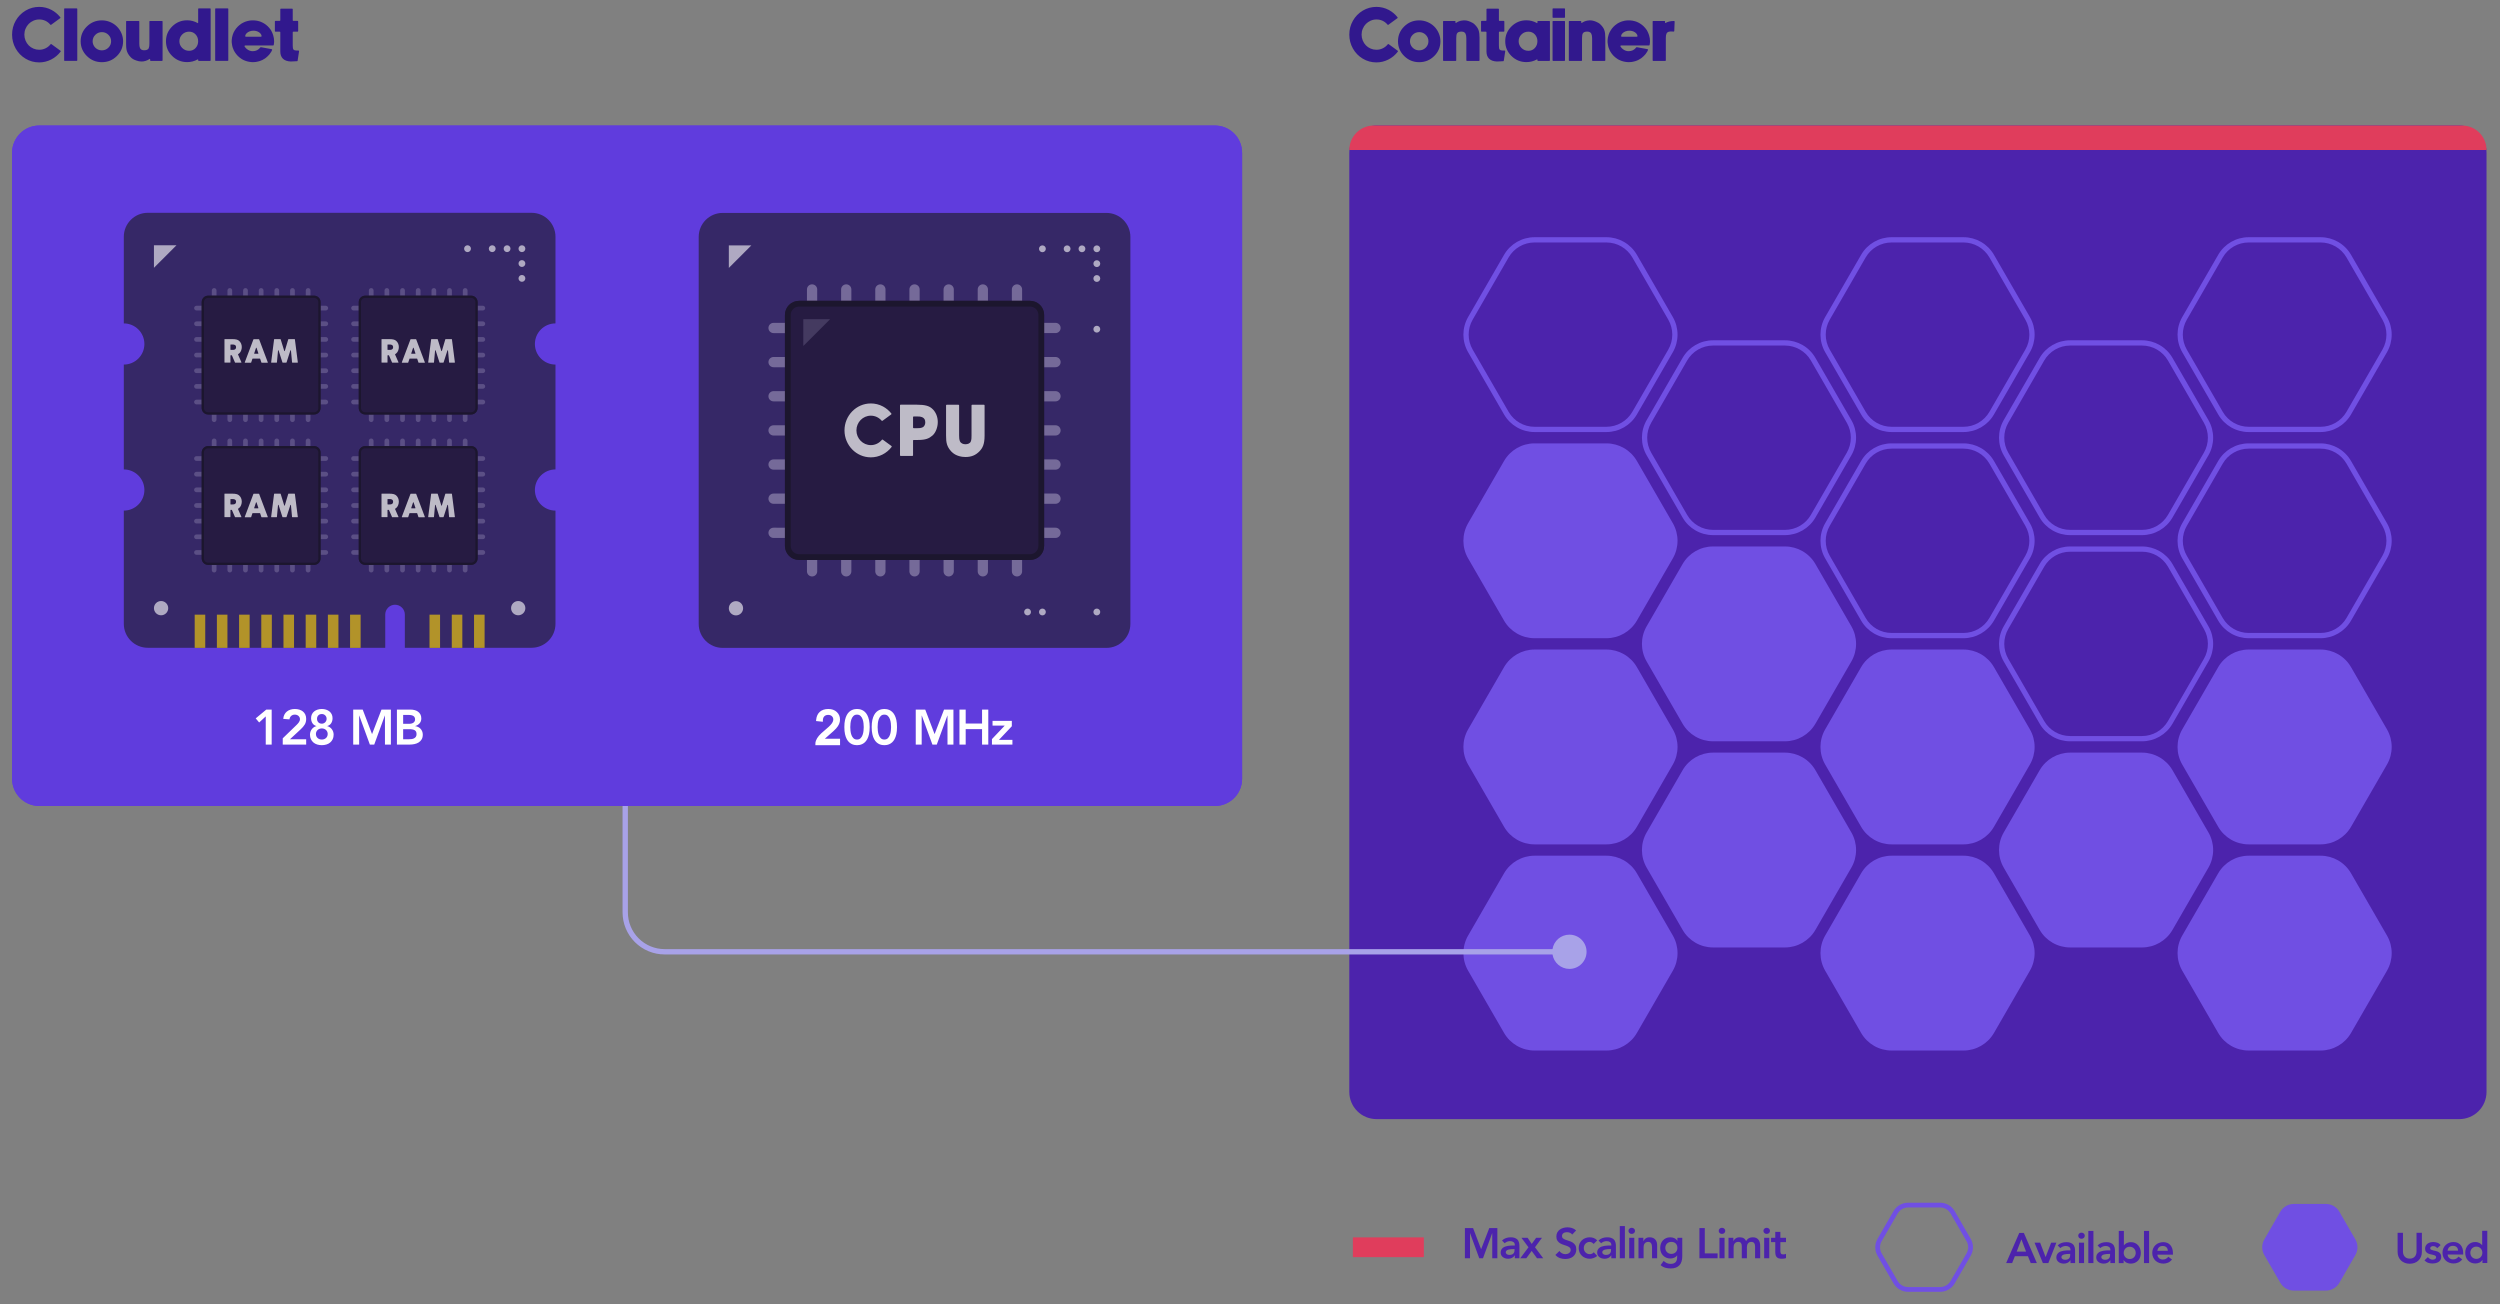 <svg clip-rule="evenodd" fill-rule="evenodd" stroke-linejoin="round" stroke-miterlimit="2" viewBox="0 0 1035 540" xmlns="http://www.w3.org/2000/svg"><rect x="0" y="0" width="1035" height="540" fill="#808080" stroke="none"/><g transform="scale(1 1.095)"><path d="m0 0h1034.74v492.973h-1034.74z" fill="none"/><g transform="matrix(1 0 0 .913 0 42.892)"><path d="m0 0h1034.74v492.973h-1034.74z" fill="none"/><path d="m1029.42 16.261c0-2.987-1.19-5.851-3.3-7.963s-4.97-3.298-7.96-3.298h-448.287c-2.987 0-5.851 1.186-7.963 3.298s-3.298 4.976-3.298 7.963v388.934c0 2.987 1.186 5.851 3.298 7.963s4.976 3.298 7.963 3.298h448.287c2.99 0 5.85-1.186 7.96-3.298s3.3-4.976 3.3-7.963z" fill="#4c23ac"/><path d="m1029.42 15.124c0-2.685-1.07-5.26-2.97-7.159-1.89-1.898-4.47-2.965-7.15-2.965h-450.564c-2.685 0-5.26 1.067-7.159 2.965-1.898 1.899-2.965 4.474-2.965 7.159z" fill="#e03d5c"/><g fill="#704fe3"><path d="m988.209 340.431c2.604 4.509 2.604 10.064 0 14.573-4.214 7.299-10.662 18.469-14.876 25.767-2.604 4.51-7.415 7.287-12.621 7.287h-29.754c-5.207 0-10.018-2.777-12.621-7.287-4.214-7.298-10.663-18.468-14.877-25.767-2.603-4.509-2.603-10.064 0-14.573 4.214-7.299 10.663-18.469 14.877-25.768 2.603-4.509 7.414-7.287 12.621-7.287h29.754c5.206 0 10.017 2.778 12.621 7.287 4.214 7.299 10.662 18.469 14.876 25.768zm-147.828 0c2.603 4.509 2.603 10.064 0 14.573-4.214 7.299-10.663 18.469-14.877 25.767-2.603 4.51-7.414 7.287-12.621 7.287h-29.754c-5.206 0-10.017-2.777-12.621-7.287-4.214-7.298-10.662-18.468-14.876-25.767-2.604-4.509-2.604-10.064 0-14.573 4.214-7.299 10.662-18.469 14.876-25.768 2.604-4.509 7.415-7.287 12.621-7.287h29.754c5.207 0 10.018 2.778 12.621 7.287 4.214 7.299 10.663 18.469 14.877 25.768zm-147.829 0c2.603 4.509 2.603 10.064 0 14.573-4.214 7.299-10.663 18.469-14.877 25.767-2.603 4.51-7.414 7.287-12.621 7.287h-29.753c-5.207 0-10.018-2.777-12.621-7.287-4.214-7.298-10.663-18.468-14.877-25.767-2.603-4.509-2.603-10.064 0-14.573 4.214-7.299 10.663-18.469 14.877-25.768 2.603-4.509 7.414-7.287 12.621-7.287h29.753c5.207 0 10.018 2.778 12.621 7.287 4.214 7.299 10.663 18.469 14.877 25.768zm221.743-42.688c2.603 4.509 2.603 10.064 0 14.573-4.214 7.299-10.663 18.469-14.877 25.768-2.603 4.509-7.414 7.286-12.621 7.286h-29.753c-5.207 0-10.018-2.777-12.621-7.286-4.214-7.299-10.663-18.469-14.877-25.768-2.603-4.509-2.603-10.064 0-14.573 4.214-7.299 10.663-18.469 14.877-25.768 2.603-4.509 7.414-7.286 12.621-7.286h29.753c5.207 0 10.018 2.777 12.621 7.286 4.214 7.299 10.663 18.469 14.877 25.768zm-147.829 0c2.604 4.509 2.604 10.064 0 14.573-4.214 7.299-10.662 18.469-14.876 25.768-2.604 4.509-7.415 7.286-12.622 7.286h-29.753c-5.207 0-10.018-2.777-12.621-7.286-4.214-7.299-10.663-18.469-14.877-25.768-2.603-4.509-2.603-10.064 0-14.573 4.214-7.299 10.663-18.469 14.877-25.768 2.603-4.509 7.414-7.286 12.621-7.286h29.753c5.207 0 10.018 2.777 12.622 7.286 4.214 7.299 10.662 18.469 14.876 25.768zm221.743-42.688c2.604 4.509 2.604 10.064 0 14.573-4.214 7.299-10.662 18.469-14.876 25.768-2.604 4.509-7.415 7.287-12.621 7.287h-29.754c-5.207 0-10.018-2.778-12.621-7.287-4.214-7.299-10.663-18.469-14.877-25.768-2.603-4.509-2.603-10.064 0-14.573 4.214-7.299 10.663-18.469 14.877-25.767 2.603-4.51 7.414-7.287 12.621-7.287h29.754c5.206 0 10.017 2.777 12.621 7.287 4.214 7.298 10.662 18.468 14.876 25.767zm-295.657 0c2.603 4.509 2.603 10.064 0 14.573-4.214 7.299-10.663 18.469-14.877 25.768-2.603 4.509-7.414 7.287-12.621 7.287h-29.753c-5.207 0-10.018-2.778-12.621-7.287-4.214-7.299-10.663-18.469-14.877-25.768-2.603-4.509-2.603-10.064 0-14.573 4.214-7.299 10.663-18.469 14.877-25.767 2.603-4.51 7.414-7.287 12.621-7.287h29.753c5.207 0 10.018 2.777 12.621 7.287 4.214 7.298 10.663 18.468 14.877 25.767zm147.829 0c2.603 4.509 2.603 10.064 0 14.573-4.214 7.299-10.663 18.469-14.877 25.768-2.603 4.509-7.414 7.287-12.621 7.287h-29.754c-5.206 0-10.017-2.778-12.621-7.287-4.214-7.299-10.662-18.469-14.876-25.768-2.604-4.509-2.604-10.064 0-14.573 4.214-7.299 10.662-18.469 14.876-25.767 2.604-4.51 7.415-7.287 12.621-7.287h29.754c5.207 0 10.018 2.777 12.621 7.287 4.214 7.298 10.663 18.468 14.877 25.767zm73.914-42.688c2.603 4.509 2.603 10.064 0 14.574-4.214 7.298-10.663 18.468-14.877 25.767-2.603 4.509-7.414 7.287-12.621 7.287h-29.753c-5.207 0-10.018-2.778-12.621-7.287-4.214-7.299-10.663-18.469-14.877-25.767-2.603-4.51-2.603-10.065 0-14.574 4.214-7.299 10.663-18.468 14.877-25.767 2.603-4.509 7.414-7.287 12.621-7.287h29.753c5.207 0 10.018 2.778 12.621 7.287 4.214 7.299 10.663 18.468 14.877 25.767zm-147.829 0c2.604 4.509 2.604 10.064 0 14.574-4.214 7.298-10.662 18.468-14.876 25.767-2.604 4.509-7.415 7.287-12.622 7.287h-29.753c-5.207 0-10.018-2.778-12.621-7.287-4.214-7.299-10.663-18.469-14.877-25.767-2.603-4.51-2.603-10.065 0-14.574 4.214-7.299 10.663-18.468 14.877-25.767 2.603-4.509 7.414-7.287 12.621-7.287h29.753c5.207 0 10.018 2.778 12.622 7.287 4.214 7.299 10.662 18.468 14.876 25.767zm145.945 1.088c1.107 1.918 1.661 4.058 1.661 6.199 0 2.14-.554 4.281-1.661 6.199l-14.877 25.767c-1.107 1.918-2.684 3.468-4.538 4.538s-3.984 1.661-6.199 1.661h-29.753c-2.215 0-4.345-.591-6.199-1.661s-3.431-2.62-4.538-4.538l-14.877-25.767c-1.107-1.918-1.661-4.059-1.661-6.199 0-2.141.554-4.281 1.661-6.199l14.877-25.767c1.107-1.918 2.684-3.468 4.538-4.538 1.854-1.071 3.984-1.661 6.199-1.661h29.753c2.215 0 4.345.59 6.199 1.661 1.854 1.07 3.431 2.62 4.538 4.538zm75.798-43.776c2.604 4.509 2.604 10.065 0 14.574-4.214 7.299-10.662 18.468-14.876 25.767-2.604 4.509-7.415 7.287-12.621 7.287h-29.754c-5.207 0-10.018-2.778-12.621-7.287-4.214-7.299-10.663-18.468-14.877-25.767-2.603-4.509-2.603-10.065 0-14.574 4.214-7.299 10.663-18.468 14.877-25.767 2.603-4.509 7.414-7.287 12.621-7.287h29.754c5.206 0 10.017 2.778 12.621 7.287 4.214 7.299 10.662 18.468 14.876 25.767zm-295.657 0c2.603 4.509 2.603 10.065 0 14.574-4.214 7.299-10.663 18.468-14.877 25.767-2.603 4.509-7.414 7.287-12.621 7.287h-29.753c-5.207 0-10.018-2.778-12.621-7.287-4.214-7.299-10.663-18.468-14.877-25.767-2.603-4.509-2.603-10.065 0-14.574 4.214-7.299 10.663-18.468 14.877-25.767 2.603-4.509 7.414-7.287 12.621-7.287h29.753c5.207 0 10.018 2.778 12.621 7.287 4.214 7.299 10.663 18.468 14.877 25.767zm147.829 0c2.603 4.509 2.603 10.065 0 14.574-4.214 7.299-10.663 18.468-14.877 25.767-2.603 4.509-7.414 7.287-12.621 7.287h-29.754c-5.206 0-10.017-2.778-12.621-7.287-4.214-7.299-10.662-18.468-14.876-25.767-2.604-4.509-2.604-10.065 0-14.574 4.214-7.299 10.662-18.468 14.876-25.767 2.604-4.509 7.415-7.287 12.621-7.287h29.754c5.207 0 10.018 2.778 12.621 7.287 4.214 7.299 10.663 18.468 14.877 25.767zm145.944 1.088c1.107 1.918 1.661 4.058 1.661 6.199 0 2.14-.554 4.281-1.661 6.199l-14.877 25.767c-1.107 1.918-2.684 3.468-4.538 4.538-1.853 1.07-3.984 1.661-6.198 1.661h-29.754c-2.215 0-4.345-.591-6.199-1.661s-3.43-2.62-4.538-4.538l-14.877-25.767c-1.107-1.918-1.661-4.059-1.661-6.199 0-2.141.554-4.281 1.661-6.199l14.877-25.767c1.108-1.918 2.684-3.468 4.538-4.538 1.854-1.071 3.984-1.661 6.199-1.661h29.754c2.214 0 4.345.59 6.198 1.661 1.854 1.07 3.431 2.62 4.538 4.538zm-147.829 0c1.108 1.918 1.661 4.058 1.661 6.199 0 2.14-.553 4.281-1.661 6.199l-14.876 25.767c-1.108 1.918-2.684 3.468-4.538 4.538s-3.984 1.661-6.199 1.661h-29.754c-2.214 0-4.345-.591-6.199-1.661-1.853-1.07-3.43-2.62-4.538-4.538l-14.876-25.767c-1.108-1.918-1.661-4.059-1.661-6.199 0-2.141.553-4.281 1.661-6.199l14.876-25.767c1.108-1.918 2.685-3.468 4.538-4.538 1.854-1.071 3.985-1.661 6.199-1.661h29.754c2.215 0 4.345.59 6.199 1.661 1.854 1.07 3.43 2.62 4.538 4.538zm-72.03-43.776c2.604 4.509 2.604 10.065 0 14.574-4.214 7.299-10.662 18.468-14.876 25.767-2.604 4.509-7.415 7.287-12.622 7.287h-29.753c-5.207 0-10.018-2.778-12.621-7.287-4.214-7.299-10.663-18.468-14.877-25.767-2.603-4.509-2.603-10.065 0-14.574 4.214-7.299 10.663-18.468 14.877-25.767 2.603-4.509 7.414-7.287 12.621-7.287h29.753c5.207 0 10.018 2.778 12.622 7.287 4.214 7.299 10.662 18.468 14.876 25.767zm147.829 0c2.603 4.509 2.603 10.065 0 14.574-4.214 7.299-10.663 18.468-14.877 25.767-2.603 4.509-7.414 7.287-12.621 7.287h-29.753c-5.207 0-10.018-2.778-12.621-7.287-4.214-7.299-10.663-18.468-14.877-25.767-2.603-4.509-2.603-10.065 0-14.574 4.214-7.299 10.663-18.468 14.877-25.767 2.603-4.509 7.414-7.287 12.621-7.287h29.753c5.207 0 10.018 2.778 12.621 7.287 4.214 7.299 10.663 18.468 14.877 25.767zm-149.713 1.088c1.107 1.918 1.661 4.059 1.661 6.199 0 2.141-.554 4.281-1.661 6.199l-14.877 25.767c-1.107 1.918-2.684 3.468-4.538 4.538-1.853 1.07-3.984 1.661-6.199 1.661h-29.753c-2.215 0-4.345-.591-6.199-1.661s-3.431-2.62-4.538-4.538l-14.877-25.767c-1.107-1.918-1.661-4.058-1.661-6.199 0-2.14.554-4.281 1.661-6.199l14.877-25.767c1.107-1.918 2.684-3.468 4.538-4.538s3.984-1.661 6.199-1.661h29.753c2.215 0 4.346.591 6.199 1.661 1.854 1.07 3.431 2.62 4.538 4.538zm147.829 0c1.107 1.918 1.661 4.059 1.661 6.199 0 2.141-.554 4.281-1.661 6.199l-14.877 25.767c-1.107 1.918-2.684 3.468-4.538 4.538s-3.984 1.661-6.199 1.661h-29.753c-2.215 0-4.345-.591-6.199-1.661s-3.431-2.62-4.538-4.538l-14.877-25.767c-1.107-1.918-1.661-4.058-1.661-6.199 0-2.14.554-4.281 1.661-6.199l14.877-25.767c1.107-1.918 2.684-3.468 4.538-4.538s3.984-1.661 6.199-1.661h29.753c2.215 0 4.345.591 6.199 1.661s3.431 2.62 4.538 4.538zm-72.03-43.776c2.603 4.509 2.603 10.065 0 14.574-4.214 7.299-10.663 18.468-14.877 25.767-2.603 4.509-7.414 7.287-12.621 7.287h-29.754c-5.206 0-10.017-2.778-12.621-7.287-4.214-7.299-10.662-18.468-14.876-25.767-2.604-4.509-2.604-10.065 0-14.574 4.214-7.298 10.662-18.468 14.876-25.767 2.604-4.509 7.415-7.287 12.621-7.287h29.754c5.207 0 10.018 2.778 12.621 7.287 4.214 7.299 10.663 18.469 14.877 25.767zm-147.829 0c2.603 4.509 2.603 10.065 0 14.574-4.214 7.299-10.663 18.468-14.877 25.767-2.603 4.509-7.414 7.287-12.621 7.287h-29.753c-5.207 0-10.018-2.778-12.621-7.287-4.214-7.299-10.663-18.468-14.877-25.767-2.603-4.509-2.603-10.065 0-14.574 4.214-7.298 10.663-18.468 14.877-25.767 2.603-4.509 7.414-7.287 12.621-7.287h29.753c5.207 0 10.018 2.778 12.621 7.287 4.214 7.299 10.663 18.469 14.877 25.767zm295.657 0c2.604 4.509 2.604 10.065 0 14.574-4.214 7.299-10.662 18.468-14.876 25.767-2.604 4.509-7.415 7.287-12.621 7.287h-29.754c-5.207 0-10.018-2.778-12.621-7.287-4.214-7.299-10.663-18.468-14.877-25.767-2.603-4.509-2.603-10.065 0-14.574 4.214-7.298 10.663-18.468 14.877-25.767 2.603-4.509 7.414-7.287 12.621-7.287h29.754c5.206 0 10.017 2.778 12.621 7.287 4.214 7.299 10.662 18.469 14.876 25.767zm-149.713 1.088c1.108 1.918 1.661 4.059 1.661 6.199 0 2.141-.553 4.281-1.661 6.199l-14.876 25.767c-1.108 1.918-2.684 3.468-4.538 4.538-1.854 1.071-3.984 1.661-6.199 1.661h-29.754c-2.214 0-4.345-.59-6.199-1.661-1.853-1.07-3.43-2.62-4.538-4.538l-14.876-25.767c-1.108-1.918-1.661-4.058-1.661-6.199 0-2.14.553-4.281 1.661-6.199l14.876-25.767c1.108-1.918 2.685-3.468 4.538-4.538 1.854-1.07 3.985-1.661 6.199-1.661h29.754c2.215 0 4.345.591 6.199 1.661s3.43 2.62 4.538 4.538zm-147.828 0c1.107 1.918 1.661 4.059 1.661 6.199 0 2.141-.554 4.281-1.661 6.199l-14.877 25.767c-1.107 1.918-2.684 3.468-4.538 4.538-1.854 1.071-3.984 1.661-6.199 1.661h-29.753c-2.215 0-4.346-.59-6.199-1.661-1.854-1.07-3.431-2.62-4.538-4.538l-14.877-25.767c-1.107-1.918-1.661-4.058-1.661-6.199 0-2.14.554-4.281 1.661-6.199l14.877-25.767c1.107-1.918 2.684-3.468 4.538-4.538 1.853-1.07 3.984-1.661 6.199-1.661h29.753c2.215 0 4.345.591 6.199 1.661s3.431 2.62 4.538 4.538zm295.657 0c1.107 1.918 1.661 4.059 1.661 6.199 0 2.141-.554 4.281-1.661 6.199l-14.877 25.767c-1.107 1.918-2.684 3.468-4.538 4.538-1.853 1.071-3.984 1.661-6.198 1.661h-29.754c-2.215 0-4.345-.59-6.199-1.661-1.854-1.07-3.43-2.62-4.538-4.538l-14.877-25.767c-1.107-1.918-1.661-4.058-1.661-6.199 0-2.14.554-4.281 1.661-6.199l14.877-25.767c1.108-1.918 2.684-3.468 4.538-4.538s3.984-1.661 6.199-1.661h29.754c2.214 0 4.345.591 6.198 1.661 1.854 1.07 3.431 2.62 4.538 4.538z"/><path d="m815.872 466.03c-1.874-3.247-4.743-8.216-6.618-11.463-1.248-2.162-3.555-3.494-6.051-3.494h-13.236c-2.496 0-4.803 1.332-6.051 3.494-1.874 3.247-4.743 8.216-6.618 11.463-1.248 2.161-1.248 4.825 0 6.987 1.875 3.247 4.744 8.216 6.618 11.462 1.248 2.162 3.555 3.494 6.051 3.494h13.236c2.496 0 4.803-1.332 6.051-3.494 1.875-3.246 4.744-8.215 6.618-11.462 1.248-2.162 1.248-4.826 0-6.987zm-1.712.988c.448.775.671 1.64.671 2.505s-.223 1.73-.671 2.506l-6.618 11.462c-.447.775-1.085 1.401-1.834 1.834-.749.432-1.61.671-2.505.671h-13.236c-.895 0-1.756-.239-2.505-.671-.749-.433-1.386-1.059-1.834-1.834l-6.618-11.462c-.447-.776-.671-1.641-.671-2.506s.224-1.73.671-2.505l6.618-11.462c.448-.776 1.085-1.402 1.834-1.834.749-.433 1.61-.672 2.505-.672h13.236c.895 0 1.756.239 2.505.672.749.432 1.387 1.058 1.834 1.834z"/><path d="m975.124 466.282c1.158 2.006 1.158 4.477 0 6.483-1.875 3.247-4.743 8.215-6.618 11.462-1.158 2.006-3.298 3.242-5.614 3.242h-13.236c-2.316 0-4.456-1.236-5.614-3.242-1.875-3.247-4.743-8.215-6.618-11.462-1.158-2.006-1.158-4.477 0-6.483 1.875-3.247 4.743-8.216 6.618-11.463 1.158-2.005 3.298-3.241 5.614-3.241h13.236c2.316 0 4.456 1.236 5.614 3.241 1.875 3.247 4.743 8.216 6.618 11.463z"/></g><path d="m560.089 465.428h29.385v8.19h-29.385z" fill="#e03d5c"/><path d="m696.457 465.609v7.705c0 .764-.094 1.455-.282 2.072-.189.617-.479 1.14-.873 1.569s-.891.761-1.49.996c-.6.235-1.311.353-2.133.353-.788 0-1.534-.1-2.24-.3-.705-.2-1.357-.564-1.957-1.093l1.27-1.728c.423.388.864.687 1.322.899.459.212.987.317 1.587.317.505 0 .931-.07 1.278-.211s.623-.335.829-.582.352-.544.441-.89c.088-.347.132-.732.132-1.155v-.617h-.035c-.306.411-.711.72-1.217.925-.505.206-1.023.309-1.551.309-.635 0-1.211-.115-1.728-.344-.518-.229-.961-.538-1.331-.926-.371-.387-.656-.846-.856-1.375-.199-.529-.299-1.093-.299-1.692 0-.623.094-1.205.282-1.746s.464-1.011.828-1.41c.365-.4.803-.714 1.314-.944.511-.229 1.096-.343 1.754-.343.6 0 1.158.117 1.675.352s.929.611 1.234 1.129h.036v-1.27zm306.203 5.836c0 .752-.13 1.431-.39 2.036-.26.606-.61 1.12-1.06 1.543s-.97.75-1.586.979c-.611.229-1.275.344-1.992.344s-1.381-.115-1.993-.344c-.611-.229-1.143-.556-1.595-.979-.453-.423-.805-.937-1.058-1.543-.253-.605-.379-1.284-.379-2.036v-7.899h2.221v7.829c0 .305.047.625.141.96s.25.644.468.926c.217.282.505.514.864.697.358.182.802.273 1.331.273s.972-.091 1.331-.273c.358-.183.646-.415.864-.697.213-.282.373-.591.463-.926.1-.335.15-.655.15-.96v-7.829h2.22zm-128.961 3.473h-.053c-.306.482-.693.832-1.164 1.049-.47.218-.987.327-1.551.327-.388 0-.767-.053-1.137-.159-.371-.106-.7-.265-.988-.476-.288-.212-.52-.476-.696-.793-.176-.318-.265-.688-.265-1.111 0-.459.083-.849.247-1.173.165-.323.385-.593.661-.811.277-.217.597-.391.961-.52.365-.129.744-.226 1.137-.291.394-.064.791-.106 1.191-.123.399-.018.775-.027 1.128-.027h.529v-.229c0-.529-.182-.926-.547-1.19-.364-.264-.828-.397-1.393-.397-.446 0-.863.08-1.251.238-.388.159-.723.374-1.005.644l-1.111-1.111c.47-.482 1.02-.829 1.648-1.04.629-.212 1.279-.317 1.949-.317.599 0 1.105.067 1.516.202s.752.309 1.023.52c.27.212.479.456.625.732.147.276.253.555.318.838.065.282.103.555.114.819.012.265.018.497.018.697v4.866h-1.904zm3.473-12.165h2.116v5.942h.053c.105-.141.241-.285.405-.432.165-.147.365-.285.6-.415.235-.129.505-.235.811-.317.305-.082.658-.123 1.058-.123.599 0 1.151.114 1.657.343.505.23.937.544 1.296.944.358.399.637.869.837 1.41s.3 1.123.3 1.746-.094 1.204-.282 1.745-.464 1.011-.829 1.411c-.364.399-.805.714-1.322.943s-1.099.344-1.746.344c-.599 0-1.157-.118-1.675-.353-.517-.235-.928-.611-1.234-1.128h-.035v1.269h-2.01zm-19.993 12.165h-.053c-.305.482-.693.832-1.163 1.049-.471.218-.988.327-1.552.327-.388 0-.767-.053-1.137-.159s-.7-.265-.988-.476c-.288-.212-.52-.476-.696-.793-.176-.318-.264-.688-.264-1.111 0-.459.082-.849.246-1.173.165-.323.385-.593.662-.811.276-.217.596-.391.96-.52.365-.129.744-.226 1.138-.291.393-.064.79-.106 1.19-.123.399-.018.776-.027 1.128-.027h.529v-.229c0-.529-.182-.926-.546-1.19-.365-.264-.829-.397-1.393-.397-.447 0-.864.08-1.252.238-.388.159-.723.374-1.005.644l-1.111-1.111c.47-.482 1.02-.829 1.649-1.04.628-.212 1.278-.317 1.948-.317.599 0 1.105.067 1.516.202.412.135.752.309 1.023.52.27.212.479.456.626.732s.252.555.317.838c.065.282.103.555.115.819.011.265.017.497.017.697v4.866h-1.904zm35.967-2.327c.07.635.317 1.128.74 1.481s.935.529 1.534.529c.529 0 .973-.109 1.331-.326.359-.218.673-.491.943-.82l1.517 1.146c-.494.611-1.046 1.046-1.658 1.305-.611.258-1.251.388-1.921.388-.635 0-1.235-.106-1.799-.318-.564-.211-1.052-.511-1.463-.899-.412-.388-.738-.855-.979-1.402-.241-.546-.361-1.154-.361-1.824s.12-1.279.361-1.825c.241-.547.567-1.014.979-1.402.411-.388.899-.688 1.463-.899.564-.212 1.164-.317 1.799-.317.587 0 1.125.102 1.613.308s.905.503 1.252.89c.346.388.617.867.811 1.437s.291 1.226.291 1.966v.582zm115.854-2.68c-.41-.576-.96-.864-1.65-.864-.29 0-.56.071-.83.212s-.41.37-.41.687c0 .259.11.447.34.565.22.117.5.217.84.299.34.083.71.168 1.1.256.4.088.77.223 1.11.406.34.182.62.431.84.749.23.317.34.752.34 1.305 0 .505-.11.931-.33 1.278s-.5.626-.84.837c-.35.212-.74.365-1.18.459-.43.094-.87.141-1.3.141-.66 0-1.27-.094-1.82-.282s-1.04-.529-1.48-1.023l1.41-1.322c.27.305.56.555.87.749.32.194.7.291 1.14.291.16 0 .31-.018.48-.053.16-.035.32-.094.46-.176.14-.083.25-.185.34-.309.09-.123.13-.267.13-.432 0-.294-.11-.511-.33-.652-.23-.141-.51-.256-.85-.344s-.71-.17-1.1-.247c-.39-.076-.76-.2-1.1-.37s-.62-.408-.85-.714c-.22-.306-.33-.729-.33-1.27 0-.47.09-.878.29-1.225.19-.347.45-.632.76-.855.32-.223.69-.388 1.1-.494.41-.105.83-.158 1.25-.158.56 0 1.12.097 1.67.291.56.193 1 .526 1.34.996zm4.31 2.627c.07.635.31 1.129.74 1.481.42.353.93.529 1.53.529.53 0 .97-.109 1.33-.326s.67-.491.94-.82l1.52 1.146c-.49.611-1.05 1.046-1.66 1.305-.61.258-1.25.388-1.92.388-.63 0-1.23-.106-1.8-.318-.56-.211-1.05-.511-1.46-.899s-.74-.855-.98-1.401c-.24-.547-.36-1.155-.36-1.825s.12-1.279.36-1.825c.24-.547.57-1.014.98-1.402s.9-.687 1.46-.899c.57-.212 1.17-.317 1.8-.317.59 0 1.13.102 1.61.308.49.206.91.503 1.26.891.34.387.61.866.81 1.436.19.571.29 1.226.29 1.966v.582zm14.42 2.222h-.04c-.3.517-.72.893-1.23 1.128-.52.235-1.08.353-1.68.353-.66 0-1.24-.115-1.75-.344s-.95-.544-1.31-.943c-.37-.4-.64-.87-.83-1.411s-.28-1.122-.28-1.745.09-1.205.29-1.746.48-1.011.84-1.41c.36-.4.79-.714 1.3-.944.5-.229 1.06-.343 1.65-.343.41 0 .76.041 1.06.123.31.082.58.188.81.317.24.13.44.268.6.415.17.147.3.291.41.432h.05v-5.942h2.12v13.329h-2.01zm-163.164-12.007h2.116v13.329h-2.116zm-3.879 4.866h2.116v8.463h-2.116zm26.923-4.866h2.115v13.329h-2.115zm-51.641.846h1.922l5.377 12.483h-2.538l-1.164-2.856h-5.413l-1.128 2.856h-2.486zm6.33 4.02h2.309l2.257 5.924h.035l2.275-5.924h2.168l-3.332 8.463h-2.257zm31.276 4.672h-.44c-.294 0-.623.012-.988.036-.364.023-.708.079-1.031.167s-.597.218-.82.388-.335.408-.335.714c0 .2.044.367.132.503.088.135.203.249.344.343s.3.162.476.203.353.062.529.062c.729 0 1.267-.174 1.613-.52.347-.347.52-.82.52-1.42zm-16.519 0h-.441c-.294 0-.623.012-.987.036-.365.023-.709.079-1.032.167s-.596.218-.82.388c-.223.17-.335.408-.335.714 0 .2.044.367.132.503.089.135.203.249.344.343s.3.162.476.203c.177.041.353.062.529.062.729 0 1.267-.174 1.614-.52.346-.347.52-.82.52-1.42zm-206.157-8.022c-.235-.341-.55-.59-.943-.749-.394-.159-.809-.238-1.243-.238-.259 0-.509.029-.75.088s-.458.153-.652.282-.35.297-.467.503c-.118.205-.177.449-.177.731 0 .423.147.747.441.97s.658.417 1.093.582c.435.164.911.323 1.428.476.518.153.994.364 1.428.635.435.27.8.628 1.094 1.075.293.447.44 1.04.44 1.781 0 .67-.123 1.255-.37 1.754-.247.5-.579.914-.996 1.243s-.902.576-1.455.741c-.552.164-1.134.246-1.745.246-.776 0-1.522-.129-2.239-.387-.717-.259-1.334-.694-1.852-1.305l1.675-1.622c.271.411.626.731 1.067.961.441.229.908.344 1.402.344.258 0 .517-.036.776-.106.258-.071.493-.177.705-.318.211-.141.382-.32.511-.537.129-.218.194-.468.194-.75 0-.458-.147-.811-.441-1.058-.294-.246-.658-.455-1.093-.626-.435-.17-.911-.332-1.428-.484-.517-.153-.993-.362-1.428-.626-.435-.265-.799-.617-1.093-1.058s-.441-1.032-.441-1.772c0-.647.132-1.205.397-1.675.264-.47.611-.861 1.04-1.173.429-.311.92-.543 1.472-.696.553-.153 1.117-.229 1.693-.229.658 0 1.296.1 1.913.3.617.199 1.172.529 1.666.987zm233.29 7.582c0-.33-.056-.647-.167-.953-.112-.305-.276-.575-.494-.811-.217-.235-.479-.423-.784-.564-.306-.141-.653-.211-1.041-.211s-.734.07-1.04.211-.567.329-.785.564c-.217.236-.382.506-.493.811-.112.306-.168.623-.168.953 0 .329.056.646.168.952.111.305.276.576.493.811.218.235.479.423.785.564s.652.211 1.04.211.735-.07 1.041-.211c.305-.141.567-.329.784-.564.218-.235.382-.506.494-.811.111-.306.167-.623.167-.952zm138.531-.053c0 .329.06.646.17.952.11.305.27.576.49.811s.48.423.79.564c.3.141.65.212 1.04.212.38 0 .73-.071 1.04-.212.3-.141.56-.329.78-.564s.38-.506.5-.811c.11-.306.16-.623.16-.952s-.05-.647-.16-.952c-.12-.306-.28-.576-.5-.811-.22-.236-.48-.424-.78-.565-.31-.141-.66-.211-1.04-.211-.39 0-.74.07-1.04.211-.31.141-.57.329-.79.565-.22.235-.38.505-.49.811-.11.305-.17.623-.17.952zm-355.636 1.11h-.053c-.306.482-.694.832-1.164 1.05-.47.217-.987.326-1.551.326-.388 0-.767-.053-1.137-.159-.371-.106-.7-.264-.988-.476s-.52-.476-.696-.793c-.177-.318-.265-.688-.265-1.111 0-.459.083-.849.247-1.173.165-.323.385-.593.661-.811.277-.217.597-.391.961-.52.365-.129.744-.226 1.137-.291.394-.064.791-.106 1.191-.123.399-.018.775-.027 1.128-.027h.529v-.229c0-.529-.182-.925-.547-1.19-.364-.264-.828-.397-1.393-.397-.446 0-.864.08-1.251.238-.388.159-.723.374-1.005.644l-1.111-1.111c.47-.482 1.02-.829 1.648-1.04.629-.212 1.279-.317 1.949-.317.599 0 1.105.067 1.516.202s.752.309 1.023.52c.27.212.478.456.625.732s.253.556.318.838c.064.282.103.555.114.819.012.265.018.497.018.697v4.866h-1.904zm66.133-5.5v-1.799h1.745v-2.451h2.116v2.451h2.327v1.799h-2.327v3.702c0 .423.079.758.238 1.005s.473.37.943.37c.188 0 .394-.02.617-.061.224-.042.4-.109.529-.203v1.781c-.223.105-.496.179-.82.22-.323.041-.608.062-.855.062-.564 0-1.025-.062-1.384-.185-.358-.124-.64-.312-.846-.565-.206-.252-.347-.567-.423-.943-.077-.376-.115-.811-.115-1.305v-3.878zm-73.432.74c-.247-.259-.506-.464-.776-.617s-.547-.229-.829-.229c-.388 0-.734.07-1.04.211s-.567.329-.785.564c-.217.236-.382.506-.493.812-.112.305-.168.622-.168.952 0 .329.056.646.168.952.111.305.276.576.493.811.218.235.479.423.785.564s.652.212 1.04.212c.329 0 .635-.068.917-.203s.523-.332.723-.591l1.41 1.516c-.211.212-.455.394-.731.547s-.556.276-.838.37-.552.162-.811.203c-.258.041-.482.062-.67.062-.634 0-1.234-.106-1.798-.318-.564-.211-1.052-.511-1.463-.899-.412-.388-.738-.855-.979-1.402-.241-.546-.361-1.154-.361-1.824s.12-1.279.361-1.825c.241-.547.567-1.014.979-1.402.411-.388.899-.688 1.463-.899.564-.212 1.164-.317 1.798-.317.541 0 1.085.102 1.631.308.547.206 1.026.532 1.437.979zm-32.653 4.76h-.053c-.305.482-.693.832-1.163 1.05-.47.217-.988.326-1.552.326-.388 0-.767-.053-1.137-.159s-.699-.264-.987-.476-.52-.476-.697-.793c-.176-.318-.264-.688-.264-1.111 0-.459.082-.849.247-1.173.164-.323.385-.593.661-.811.276-.217.596-.391.961-.52.364-.129.743-.226 1.137-.291.394-.064.79-.106 1.19-.123.4-.018.776-.027 1.128-.027h.529v-.229c0-.529-.182-.925-.546-1.19-.365-.264-.829-.397-1.393-.397-.447 0-.864.08-1.252.238-.388.159-.723.374-1.005.644l-1.111-1.111c.47-.482 1.02-.829 1.649-1.04.629-.212 1.278-.317 1.948-.317.6 0 1.105.067 1.516.202.412.135.753.309 1.023.52.27.212.479.456.626.732s.253.556.317.838c.065.282.103.555.115.819.012.265.017.497.017.697v4.866h-1.904zm76.43-11.319h2.221v10.473h5.307v2.01h-7.528zm-70.77 7.934-2.927-3.914h2.574l1.693 2.539 1.833-2.539h2.416l-2.892 3.914 3.403 4.549h-2.574l-2.204-3.032-2.221 3.032h-2.504zm79.056-3.914h2.116v8.463h-2.116zm18.513 0h2.115v8.463h-2.115zm-52.029 0h2.01v1.358h.035c.2-.423.506-.791.917-1.102.411-.312.97-.467 1.675-.467.564 0 1.043.094 1.437.282s.714.435.961.74c.247.306.423.658.529 1.058s.158.817.158 1.252v5.342h-2.115v-4.284c0-.235-.012-.497-.036-.785-.023-.288-.085-.558-.185-.811s-.255-.464-.467-.635c-.212-.17-.499-.255-.864-.255-.352 0-.649.058-.89.176s-.441.276-.6.476c-.158.2-.273.429-.344.688-.07.258-.105.529-.105.811v4.619h-2.116zm-71.863-4.02h3.385l3.332 8.745 3.368-8.745h3.35v12.483h-2.116v-10.367h-.035l-3.791 10.367h-1.552l-3.79-10.367h-.036v10.367h-2.115zm109.135 4.02h2.009v1.322h.036c.188-.399.49-.755.908-1.066.417-.312.978-.467 1.684-.467 1.328 0 2.209.523 2.644 1.569.306-.541.688-.938 1.146-1.19.459-.253 1.005-.379 1.64-.379.564 0 1.04.094 1.428.282s.702.446.943.775c.241.33.415.714.52 1.155.106.441.159.914.159 1.42v5.042h-2.116v-4.796c0-.258-.023-.508-.07-.749s-.129-.452-.247-.635c-.117-.182-.276-.326-.476-.432-.2-.105-.458-.158-.776-.158-.329 0-.608.061-.837.185-.229.123-.418.288-.564.494-.147.205-.253.44-.318.705-.064.264-.097.532-.097.802v4.584h-2.116v-5.042c0-.529-.111-.95-.335-1.261-.223-.312-.593-.467-1.11-.467-.353 0-.65.058-.891.176s-.44.276-.599.476-.273.429-.344.688c-.07.258-.106.529-.106.811v4.619h-2.115zm-41.115 0h2.115v8.463h-2.115zm-3.897-4.866h2.116v13.329h-2.116zm-3.632 9.538h-.44c-.294 0-.623.012-.988.036-.364.023-.708.079-1.031.167s-.597.218-.82.388-.335.408-.335.714c0 .2.044.367.132.503.088.135.203.249.344.343s.3.162.476.203.353.062.529.062c.729 0 1.267-.174 1.613-.52.347-.347.52-.82.52-1.42zm-39.951 0h-.441c-.294 0-.623.012-.987.036-.365.023-.708.079-1.032.167-.323.088-.596.218-.82.388-.223.17-.334.408-.334.714 0 .2.044.367.132.503.088.135.202.249.344.343.141.094.299.162.476.203.176.041.352.062.529.062.728 0 1.266-.174 1.613-.52.347-.347.52-.82.52-1.42zm64.934-2.979c-.376 0-.717.061-1.023.185-.305.123-.567.294-.784.511-.218.218-.388.482-.511.794-.124.311-.186.655-.186 1.031 0 .341.062.658.186.952.123.294.296.553.52.776.223.223.487.399.793.529.306.129.635.194.987.194.388 0 .738-.065 1.049-.194.312-.13.576-.303.794-.52.217-.218.385-.479.502-.785.118-.306.177-.635.177-.987 0-.741-.224-1.34-.67-1.799-.447-.458-1.058-.687-1.834-.687zm146.847 4.02-1.922-5.078-1.957 5.078zm58.693-.318c-.012-.623-.206-1.113-.582-1.472-.376-.358-.899-.538-1.569-.538-.635 0-1.137.183-1.508.547-.37.364-.596.852-.678 1.463zm120.157-.053c-.01-.623-.2-1.113-.58-1.472-.37-.358-.9-.538-1.57-.538-.63 0-1.13.183-1.51.547-.37.364-.59.852-.67 1.463zm-157.252-6.206c0-.341.126-.637.379-.89s.573-.379.961-.379.714.12.978.361c.265.241.397.544.397.908 0 .365-.132.667-.397.908-.264.241-.59.362-.978.362s-.708-.127-.961-.379c-.253-.253-.379-.55-.379-.891zm-148.839-2.01c0-.341.126-.637.379-.89.252-.253.573-.379.961-.379.387 0 .714.12.978.361.265.241.397.544.397.908 0 .365-.132.667-.397.908-.264.241-.591.362-.978.362-.388 0-.709-.127-.961-.379-.253-.253-.379-.55-.379-.891zm-37.36 0c0-.341.126-.637.379-.89s.573-.379.961-.379.714.12.978.361c.265.241.397.544.397.908 0 .365-.132.667-.397.908-.264.241-.59.362-.978.362s-.708-.127-.961-.379c-.253-.253-.379-.55-.379-.891zm55.872 0c0-.341.126-.637.379-.89s.573-.379.961-.379.714.12.978.361c.265.241.397.544.397.908 0 .365-.132.667-.397.908-.264.241-.59.362-.978.362s-.708-.127-.961-.379c-.253-.253-.379-.55-.379-.891z" fill="#4c23ac" fill-rule="nonzero"/><path d="m642.742 348.267h-367.579c-2.31 0-4.574-.459-6.667-1.327-2.094-.867-4.019-2.143-5.653-3.776-1.633-1.634-2.909-3.559-3.776-5.653-.868-2.093-1.327-4.357-1.327-6.667v-49.56c0-.61.495-1.105 1.105-1.105s1.105.495 1.105 1.105v49.56c0 2.017.4 3.994 1.158 5.822.757 1.828 1.871 3.509 3.298 4.935 1.426 1.427 3.107 2.541 4.935 3.298 1.828.758 3.805 1.158 5.822 1.158h367.579c.531-3.389 3.467-5.986 7.005-5.986 3.914 0 7.091 3.177 7.091 7.091s-3.177 7.091-7.091 7.091c-3.538 0-6.474-2.597-7.005-5.986z" fill="#a8a2e8"/><path d="m514.232 16.261c0-6.219-5.042-11.261-11.261-11.261h-486.71c-6.219 0-11.261 5.042-11.261 11.261v259.272c0 6.22 5.042 11.261 11.261 11.261h486.71c6.219 0 11.261-5.041 11.261-11.261z" fill="#603cdd"/><path d="m514.232 16.261c0-6.219-5.042-11.261-11.261-11.261h-486.71c-6.219 0-11.261 5.042-11.261 11.261v259.272c0 6.22 5.042 11.261 11.261 11.261h486.71c6.219 0 11.261-5.041 11.261-11.261zm-2.56 0v259.272c0 2.403-.974 4.579-2.548 6.153-1.575 1.575-3.75 2.549-6.153 2.549h-486.71c-2.403 0-4.578-.974-6.153-2.549-1.575-1.574-2.549-3.75-2.549-6.153v-259.272c0-2.403.974-4.578 2.549-6.153s3.75-2.549 6.153-2.549h486.71c2.403 0 4.578.974 6.153 2.549 1.574 1.575 2.548 3.75 2.548 6.153z" fill="#603cdd"/><path d="m133.228 293.599c.615 0 1.191.085 1.73.256.54.17 1.01.416 1.413.737s.72.716.952 1.187.348 1.014.348 1.628c0 .778-.181 1.461-.542 2.048-.362.587-.911.989-1.649 1.208v.041c.342.068.673.208.993.419.321.212.604.471.85.778s.44.659.584 1.055c.143.396.215.819.215 1.269 0 .724-.13 1.355-.389 1.894-.26.539-.608.993-1.045 1.362-.436.368-.955.645-1.556.829-.6.184-1.235.276-1.904.276-.682 0-1.32-.092-1.914-.276s-1.109-.461-1.546-.829c-.437-.369-.785-.823-1.044-1.362s-.389-1.17-.389-1.894c0-.45.071-.873.215-1.269.143-.396.338-.748.583-1.055.246-.307.529-.566.85-.778.321-.211.652-.351.993-.419v-.041c-.737-.219-1.286-.621-1.648-1.208s-.543-1.27-.543-2.048c0-.614.116-1.157.348-1.628s.55-.866.952-1.187c.403-.321.874-.567 1.413-.737.539-.171 1.116-.256 1.73-.256zm214.556 14.987v-2.669h-6.292c.017-.018.035-.038.053-.057.284-.299.928-.868 1.93-1.709l.001-.001c1.252-1.058 2.146-1.892 2.684-2.498.571-.643.976-1.257 1.223-1.839.255-.603.382-1.216.382-1.841 0-1.242-.443-2.282-1.327-3.122-.865-.824-2.036-1.251-3.521-1.251-1.465 0-2.627.395-3.496 1.156-.875.765-1.396 1.871-1.53 3.332l-.046.506 2.822.29.004-.565c.005-.717.194-1.284.599-1.689.401-.401.94-.589 1.609-.589.63 0 1.144.177 1.536.553.379.364.567.812.567 1.341 0 .552-.243 1.131-.697 1.75-.515.701-1.509 1.649-2.974 2.851-1.003.82-1.769 1.544-2.299 2.17-.558.656-.961 1.324-1.214 2.002-.168.439-.246.9-.231 1.381l.015.498zm13.094-7.493c0-1.147.092-2.126.277-2.939.184-.812.426-1.494.727-2.047.3-.553.638-.996 1.013-1.331.375-.334.758-.587 1.147-.757.389-.171.764-.284 1.126-.338.361-.055.679-.082.952-.082s.59.027.952.082c.362.054.737.167 1.126.338.389.17.771.423 1.147.757.375.335.713.778 1.013 1.331s.543 1.235.727 2.047c.184.813.276 1.792.276 2.939 0 1.146-.092 2.126-.276 2.938s-.427 1.494-.727 2.047-.638.997-1.013 1.331c-.376.334-.758.587-1.147.758-.389.17-.764.283-1.126.337-.362.055-.679.082-.952.082s-.591-.027-.952-.082c-.362-.054-.737-.167-1.126-.337-.389-.171-.772-.424-1.147-.758s-.713-.778-1.013-1.331c-.301-.553-.543-1.235-.727-2.047-.185-.812-.277-1.792-.277-2.938zm-11.319 0c0-1.147.092-2.126.276-2.939.185-.812.427-1.494.727-2.047.301-.553.638-.996 1.014-1.331.375-.334.757-.587 1.146-.757.389-.171.765-.284 1.126-.338.362-.055.679-.082.952-.082s.591.027.953.082c.361.054.737.167 1.126.338.389.17.771.423 1.146.757.376.335.713.778 1.014 1.331.3.553.542 1.235.727 2.047.184.813.276 1.792.276 2.939 0 1.146-.092 2.126-.276 2.938-.185.812-.427 1.494-.727 2.047-.301.553-.638.997-1.014 1.331-.375.334-.757.587-1.146.758-.389.17-.765.283-1.126.337-.362.055-.68.082-.953.082s-.59-.027-.952-.082c-.361-.054-.737-.167-1.126-.337-.389-.171-.771-.424-1.146-.758-.376-.334-.713-.778-1.014-1.331-.3-.553-.542-1.235-.727-2.047-.184-.812-.276-1.792-.276-2.938zm-232.503 4.647 5.631-5.446c.164-.164.334-.338.512-.522.177-.184.338-.379.481-.584.143-.204.263-.419.358-.645.096-.225.144-.46.144-.706 0-.3-.058-.566-.174-.798s-.27-.43-.461-.594-.413-.29-.666-.379c-.252-.089-.522-.133-.808-.133-.615 0-1.12.177-1.515.532-.396.355-.635.833-.717 1.434l-2.58-.205c.055-.669.215-1.259.481-1.771s.611-.939 1.034-1.28.915-.601 1.474-.778c.56-.177 1.168-.266 1.823-.266s1.266.085 1.832.256c.567.17 1.061.423 1.485.757.423.335.757.761 1.003 1.28s.368 1.126.368 1.822c0 .915-.208 1.703-.624 2.365s-.952 1.293-1.607 1.894l-4.484 4.156h6.715v2.212h-9.705zm293.607.328 5.262-5.549v-.041h-5.016v-1.965h7.985v2.232l-5.323 5.63h5.569v1.966h-8.477zm-13.448-12.223h2.579v5.773h6.777v-5.773h2.58v14.496h-2.58v-6.388h-6.777v6.388h-2.579zm-250.988 0h3.931l3.869 10.155 3.911-10.155h3.89v14.496h-2.457v-12.039h-.041l-4.402 12.039h-1.802l-4.402-12.039h-.041v12.039h-2.456zm232.891 0h3.931l3.87 10.155 3.911-10.155h3.89v14.496h-2.457v-12.039h-.041l-4.402 12.039h-1.802l-4.402-12.039h-.041v12.039h-2.457zm-269.102 2.825-2.723 2.518-1.433-1.699 4.381-3.644h2.232v14.496h-2.457zm54.307-2.825h5.651c.546 0 1.085.064 1.617.194.533.13 1.007.341 1.423.635.417.293.755.672 1.014 1.136s.389 1.024.389 1.679c0 .819-.232 1.495-.696 2.027s-1.072.915-1.822 1.147v.041c.45.054.87.18 1.259.378s.72.451.993.758.488.662.645 1.065c.157.402.235.836.235 1.3 0 .791-.157 1.45-.471 1.976-.314.525-.727.948-1.238 1.269-.512.321-1.099.549-1.761.686-.662.136-1.335.205-2.017.205h-5.221zm-31.095 7.8c-.327 0-.641.055-.942.164-.3.109-.559.266-.778.471-.218.205-.392.447-.522.727-.129.28-.194.583-.194.911 0 .696.228 1.259.686 1.689.457.43 1.04.645 1.75.645s1.294-.215 1.751-.645.686-.993.686-1.689c0-.328-.065-.631-.195-.911-.129-.28-.303-.522-.522-.727-.218-.205-.478-.362-.778-.471s-.614-.164-.942-.164zm230.107-.552c0 .45.031.972.092 1.566.062.594.188 1.157.379 1.689s.471.983.84 1.351c.368.369.86.553 1.474.553s1.105-.184 1.474-.553c.369-.368.648-.819.839-1.351.192-.532.318-1.095.379-1.689.062-.594.092-1.116.092-1.566 0-.451-.03-.973-.092-1.567-.061-.593-.187-1.157-.379-1.689-.191-.532-.47-.983-.839-1.351-.369-.369-.86-.553-1.474-.553s-1.106.184-1.474.553c-.369.368-.649.819-.84 1.351s-.317 1.096-.379 1.689c-.061.594-.092 1.116-.092 1.567zm-11.319 0c0 .45.031.972.092 1.566s.188 1.157.379 1.689.471.983.839 1.351c.369.369.86.553 1.474.553.615 0 1.106-.184 1.475-.553.368-.368.648-.819.839-1.351s.317-1.095.379-1.689c.061-.594.092-1.116.092-1.566 0-.451-.031-.973-.092-1.567-.062-.593-.188-1.157-.379-1.689s-.471-.983-.839-1.351c-.369-.369-.86-.553-1.475-.553-.614 0-1.105.184-1.474.553-.368.368-.648.819-.839 1.351s-.318 1.096-.379 1.689c-.061.594-.092 1.116-.092 1.567zm-185.113 5.036h2.375c.327 0 .679-.02 1.054-.061.376-.041.72-.137 1.034-.287s.574-.365.778-.645c.205-.28.307-.658.307-1.136 0-.764-.249-1.297-.747-1.597s-1.273-.45-2.324-.45h-2.477zm0-6.388h2.354c.86 0 1.505-.167 1.935-.501.43-.335.645-.775.645-1.321 0-.628-.222-1.095-.665-1.403-.444-.307-1.157-.46-2.14-.46h-2.129zm-33.675-4.054c-.628 0-1.116.191-1.464.574-.348.382-.522.846-.522 1.392 0 .573.178 1.054.533 1.443.354.389.839.584 1.453.584.273 0 .529-.051.768-.154.239-.102.451-.245.635-.43.184-.184.327-.399.43-.645.102-.245.153-.512.153-.798 0-.546-.187-1.01-.563-1.392-.375-.383-.849-.574-1.423-.574z" fill="#fff" fill-rule="nonzero" transform="matrix(1 0 0 1 0 -46.979)"/><path d="m467.975 51.113c0-5.479-4.442-9.921-9.921-9.921h-158.871c-5.479 0-9.921 4.442-9.921 9.921v160.281c0 5.479 4.442 9.921 9.921 9.921h158.871c5.479 0 9.921-4.442 9.921-9.921z" fill="#362867"/><path d="m455.499 206.454c0 .781-.634 1.415-1.415 1.415s-1.415-.634-1.415-1.415.634-1.415 1.415-1.415 1.415.634 1.415 1.415zm-150.807-4.493c1.63 0 2.954 1.324 2.954 2.954s-1.324 2.954-2.954 2.954-2.954-1.324-2.954-2.954 1.324-2.954 2.954-2.954zm120.719 5.908c-.781 0-1.415-.634-1.415-1.415s.634-1.415 1.415-1.415 1.415.634 1.415 1.415-.634 1.415-1.415 1.415zm6.149 0c-.781 0-1.415-.634-1.415-1.415s.634-1.415 1.415-1.415 1.415.634 1.415 1.415-.634 1.415-1.415 1.415zm23.939-118.529c0 .781-.634 1.415-1.415 1.415s-1.415-.634-1.415-1.415.634-1.415 1.415-1.415 1.415.634 1.415 1.415zm0-20.988c0 .781-.634 1.415-1.415 1.415s-1.415-.634-1.415-1.415.634-1.415 1.415-1.415 1.415.634 1.415 1.415zm-144.429-13.714h-9.332v9.332zm144.429 7.564c0 .781-.634 1.415-1.415 1.415s-1.415-.634-1.415-1.415.634-1.415 1.415-1.415 1.415.634 1.415 1.415zm-23.939-7.564c.781 0 1.415.634 1.415 1.415s-.634 1.415-1.415 1.415-1.415-.634-1.415-1.415.634-1.415 1.415-1.415zm10.225 0c.781 0 1.415.634 1.415 1.415s-.634 1.415-1.415 1.415-1.415-.634-1.415-1.415.634-1.415 1.415-1.415zm6.15 0c.781 0 1.415.634 1.415 1.415s-.634 1.415-1.415 1.415-1.415-.634-1.415-1.415.634-1.415 1.415-1.415zm6.149 0c.781 0 1.415.634 1.415 1.415s-.634 1.415-1.415 1.415-1.415-.634-1.415-1.415.634-1.415 1.415-1.415z" fill="#fff" fill-opacity=".6"/><path d="m418.912 189.618c0 1.171.949 2.12 2.12 2.12h.001c1.171 0 2.12-.949 2.12-2.12v-6.088c0-.171-.068-.336-.189-.457-.122-.121-.286-.189-.458-.189h-2.947c-.172 0-.336.068-.457.189-.122.121-.19.286-.19.457zm-70.69 0c0 1.171.949 2.12 2.12 2.12h.001c1.171 0 2.12-.949 2.12-2.12v-6.088c0-.171-.068-.336-.19-.457-.121-.121-.285-.189-.457-.189h-2.947c-.172 0-.336.068-.458.189-.121.121-.189.286-.189.457zm14.138 0c0 1.171.949 2.12 2.12 2.12h.001c1.171 0 2.12-.949 2.12-2.12v-6.088c0-.171-.068-.336-.19-.457-.121-.121-.285-.189-.457-.189h-2.947c-.172 0-.336.068-.458.189-.121.121-.189.286-.189.457zm42.414 0c0 1.171.949 2.12 2.12 2.12h.001c1.171 0 2.12-.949 2.12-2.12v-6.088c0-.171-.068-.336-.189-.457-.122-.121-.286-.189-.458-.189h-2.947c-.172 0-.336.068-.457.189-.122.121-.19.286-.19.457zm-14.138 0c0 1.171.949 2.12 2.12 2.12h.001c1.171 0 2.12-.949 2.12-2.12v-6.088c0-.171-.068-.336-.19-.457-.121-.121-.285-.189-.457-.189h-2.947c-.172 0-.336.068-.457.189-.122.121-.19.286-.19.457zm-14.138 0c0 1.171.949 2.12 2.12 2.12h.001c1.171 0 2.12-.949 2.12-2.12v-6.088c0-.171-.068-.336-.19-.457-.121-.121-.285-.189-.457-.189h-2.947c-.172 0-.336.068-.457.189-.122.121-.19.286-.19.457zm-42.414 0c0 1.171.949 2.12 2.12 2.12h.001c1.171 0 2.12-.949 2.12-2.12v-6.088c0-.171-.069-.336-.19-.457s-.285-.189-.457-.189h-2.947c-.172 0-.336.068-.458.189-.121.121-.189.286-.189.457zm102.899-13.83c1.17 0 2.119-.949 2.119-2.12v-.001c0-1.171-.949-2.12-2.119-2.12h-6.088c-.171 0-.336.069-.457.19s-.189.285-.189.457v2.947c0 .172.068.336.189.458.121.121.286.189.457.189zm-116.729-4.241c-1.171 0-2.12.949-2.12 2.12v.001c0 1.171.949 2.12 2.12 2.12h6.088c.171 0 .336-.068.457-.189.121-.122.189-.286.189-.458v-2.947c0-.172-.068-.336-.189-.457s-.286-.19-.457-.19zm116.729-9.897c1.17 0 2.119-.949 2.119-2.12v-.001c0-1.171-.949-2.12-2.119-2.12h-6.088c-.171 0-.336.068-.457.19-.121.121-.189.285-.189.457v2.947c0 .172.068.336.189.458.121.121.286.189.457.189zm-116.729-4.241c-1.171 0-2.12.949-2.12 2.12v.001c0 1.171.949 2.12 2.12 2.12h6.088c.171 0 .336-.068.457-.189.121-.122.189-.286.189-.458v-2.947c0-.172-.068-.336-.189-.457-.121-.122-.286-.19-.457-.19zm116.729-9.897c1.17 0 2.119-.949 2.119-2.12v-.001c0-1.171-.949-2.12-2.119-2.12h-6.088c-.171 0-.336.068-.457.19-.121.121-.189.285-.189.457v2.947c0 .172.068.336.189.458.121.121.286.189.457.189zm-116.729-4.241c-1.171 0-2.12.949-2.12 2.12v.001c0 1.171.949 2.12 2.12 2.12h6.088c.171 0 .336-.068.457-.189.121-.122.189-.286.189-.458v-2.947c0-.172-.068-.336-.189-.457-.121-.122-.286-.19-.457-.19zm116.729-9.897c1.17 0 2.119-.949 2.119-2.12v-.001c0-1.171-.949-2.12-2.119-2.12h-6.088c-.171 0-.336.068-.457.19-.121.121-.189.285-.189.457v2.947c0 .172.068.336.189.457.121.122.286.19.457.19zm-116.729-4.241c-1.171 0-2.12.949-2.12 2.12v.001c0 1.171.949 2.12 2.12 2.12h6.088c.171 0 .336-.068.457-.19.121-.121.189-.285.189-.457v-2.947c0-.172-.068-.336-.189-.457-.121-.122-.286-.19-.457-.19zm116.729-9.897c1.17 0 2.119-.949 2.119-2.12v-.001c0-1.171-.949-2.12-2.119-2.12h-6.088c-.171 0-.336.068-.457.19-.121.121-.189.285-.189.457v2.947c0 .172.068.336.189.457.121.122.286.19.457.19zm-116.729-4.241c-1.171 0-2.12.949-2.12 2.12v.001c0 1.171.949 2.12 2.12 2.12h6.088c.171 0 .336-.068.457-.19.121-.121.189-.285.189-.457v-2.947c0-.172-.068-.336-.189-.457-.121-.122-.286-.19-.457-.19zm116.729-9.897c1.17 0 2.119-.949 2.119-2.12v-.001c0-1.171-.949-2.12-2.119-2.12h-6.088c-.171 0-.336.068-.457.189-.121.122-.189.286-.189.458v2.947c0 .172.068.336.189.457.121.122.286.19.457.19zm-116.729-4.241c-1.171 0-2.12.949-2.12 2.12v.001c0 1.171.949 2.12 2.12 2.12h6.088c.171 0 .336-.068.457-.19.121-.121.189-.285.189-.457v-2.947c0-.172-.068-.336-.189-.458-.121-.121-.286-.189-.457-.189zm116.729-9.897c1.17 0 2.119-.949 2.119-2.12v-.001c0-1.171-.949-2.12-2.119-2.12h-6.088c-.171 0-.336.068-.457.189-.121.122-.189.286-.189.458v2.947c0 .172.068.336.189.457.121.122.286.19.457.19zm-116.729-4.241c-1.171 0-2.12.949-2.12 2.12v.001c0 1.171.949 2.12 2.12 2.12h6.088c.171 0 .336-.068.457-.19.121-.121.189-.285.189-.457v-2.947c0-.172-.068-.336-.189-.458-.121-.121-.286-.189-.457-.189zm18.071-13.83c0-1.17-.949-2.119-2.12-2.119h-.001c-1.171 0-2.12.949-2.12 2.119v6.088c0 .171.068.336.189.457.122.121.286.189.458.189h2.947c.172 0 .336-.068.457-.189s.19-.286.19-.457zm70.69 0c0-1.17-.949-2.119-2.12-2.119h-.001c-1.171 0-2.12.949-2.12 2.119v6.088c0 .171.068.336.19.457.121.121.285.189.457.189h2.947c.172 0 .336-.068.458-.189.121-.121.189-.286.189-.457zm-14.138 0c0-1.17-.949-2.119-2.12-2.119h-.001c-1.171 0-2.12.949-2.12 2.119v6.088c0 .171.068.336.19.457.121.121.285.189.457.189h2.947c.172 0 .336-.068.457-.189.122-.121.19-.286.19-.457zm-42.414 0c0-1.17-.949-2.119-2.12-2.119h-.001c-1.171 0-2.12.949-2.12 2.119v6.088c0 .171.068.336.189.457.122.121.286.189.458.189h2.947c.172 0 .336-.068.457-.189.122-.121.19-.286.19-.457zm14.138 0c0-1.17-.949-2.119-2.12-2.119h-.001c-1.171 0-2.12.949-2.12 2.119v6.088c0 .171.068.336.189.457.122.121.286.189.458.189h2.947c.172 0 .336-.068.457-.189.122-.121.19-.286.19-.457zm14.138 0c0-1.17-.949-2.119-2.12-2.119h-.001c-1.171 0-2.12.949-2.12 2.119v6.088c0 .171.068.336.19.457.121.121.285.189.457.189h2.947c.172 0 .336-.068.457-.189.122-.121.19-.286.19-.457zm42.414 0c0-1.17-.949-2.119-2.12-2.119h-.001c-1.171 0-2.12.949-2.12 2.119v6.088c0 .171.068.336.19.457.121.121.285.189.457.189h2.947c.172 0 .336-.068.458-.189.121-.121.189-.286.189-.457z" fill="#a199bc" fill-opacity=".59"/><path d="m432.276 83.417c0-3.215-2.606-5.821-5.821-5.821h-95.673c-3.215 0-5.821 2.606-5.821 5.821v95.673c0 3.215 2.606 5.821 5.821 5.821h95.673c3.215 0 5.821-2.606 5.821-5.821z" fill="#261b42"/><path d="m432.276 83.417c0-3.215-2.606-5.821-5.821-5.821h-95.673c-3.215 0-5.821 2.606-5.821 5.821v95.673c0 3.215 2.606 5.821 5.821 5.821h95.673c3.215 0 5.821-2.606 5.821-5.821zm-2.391 0v95.673c0 .947-.384 1.804-1.005 2.425s-1.478 1.005-2.425 1.005h-95.673c-.947 0-1.804-.384-2.425-1.005s-1.005-1.478-1.005-2.425v-95.673c0-.947.384-1.804 1.005-2.425s1.478-1.005 2.425-1.005h95.673c.947 0 1.804.384 2.425 1.005s1.005 1.478 1.005 2.425z" fill="#1c162e"/><path d="m343.651 85.208h-11.082v11.082z" fill="#a199bc" fill-opacity=".25"/><path d="m369.076 137.724-3.603-2.637c-.11-.08-.265-.063-.351.043-1.129 1.398-2.814 2.22-4.599 2.22-3.289 0-5.964-2.735-5.964-6.097 0-3.361 2.675-6.096 5.964-6.096 1.739 0 3.346.75 4.479 2.075.089.104.245.12.356.039l3.609-2.641c.118-.086.142-.254.052-.369-.948-1.204-2.142-2.207-3.479-2.919-1.56-.829-3.247-1.249-5.017-1.249-6.012 0-10.903 5.006-10.903 11.16s4.891 11.161 10.903 11.161c3.368 0 6.549-1.604 8.61-4.316.089-.117.062-.286-.057-.374zm38.284-17.091h-4.89c-.142 0-.257.115-.257.257v12.507c0 .776 0 1.741-.309 2.464-.309.761-1.212 1.13-2.233 1.13-.974 0-1.888-.41-2.261-1.244-.297-.716-.337-1.59-.337-2.349v-12.508c0-.142-.115-.257-.257-.257h-4.889c-.142 0-.257.115-.257.257v12.507c0 2.911.309 4.55 2.146 6.567 1.921 2.078 4.697 2.303 5.911 2.303 2.466 0 4.226-.782 5.737-2.324 1.329-1.358 2.153-2.927 2.153-6.546v-12.507c0-.142-.115-.257-.257-.257zm-21.568 1.519c-1.136-.958-2.601-1.552-6.387-1.552h-6.548c-.142 0-.257.115-.257.256v20.709c0 .142.115.257.257.257h4.89c.141 0 .256-.115.256-.257v-6.09c0-.142.115-.256.256-.256h1.73c3.297 0 4.672-.647 6.055-1.84 1.313-1.144 2.197-3.388 2.197-5.584 0-2.267-.893-4.324-2.449-5.643zm-3.938 7.875c-.683.307-1.51.307-2.004.307h-1.59c-.142 0-.257-.115-.257-.257v-4.336c0-.142.115-.256.257-.256h1.395c.571 0 1.433 0 2.144.307.848.368 1.261 1.051 1.261 2.088 0 .731-.209 1.698-1.206 2.147z" fill="#fff" fill-opacity=".7" fill-rule="nonzero"/><path d="m51.257 86.95v-35.885c0-5.479 4.442-9.921 9.921-9.921h158.871c5.479 0 9.92 4.442 9.92 9.921v35.885c-4.703 0-8.521 3.818-8.521 8.521s3.818 8.521 8.521 8.521v43.429c-4.703 0-8.521 3.818-8.521 8.521s3.818 8.521 8.521 8.521v46.883c0 5.48-4.441 9.921-9.92 9.921h-52.447v-13.768c0-1.075-.428-2.107-1.188-2.867-.761-.761-1.792-1.188-2.868-1.188s-2.107.427-2.868 1.188c-.76.76-1.188 1.792-1.188 2.867v13.768h-98.312c-5.479 0-9.921-4.441-9.921-9.921v-46.883c4.703 0 8.521-3.818 8.521-8.521s-3.818-8.521-8.521-8.521v-43.429c4.703 0 8.521-3.818 8.521-8.521s-3.818-8.521-8.521-8.521z" fill="#362867"/><path d="m66.687 201.913c1.63 0 2.954 1.324 2.954 2.954s-1.324 2.954-2.954 2.954-2.954-1.324-2.954-2.954 1.324-2.954 2.954-2.954zm147.853 0c1.63 0 2.954 1.324 2.954 2.954s-1.324 2.954-2.954 2.954c-1.631 0-2.954-1.324-2.954-2.954s1.323-2.954 2.954-2.954zm2.954-133.609c0 .781-.634 1.415-1.415 1.415s-1.415-.634-1.415-1.415.634-1.415 1.415-1.415 1.415.634 1.415 1.415zm-144.429-13.714h-9.332v9.332zm144.429 7.565c0 .781-.634 1.415-1.415 1.415s-1.415-.634-1.415-1.415.634-1.415 1.415-1.415 1.415.634 1.415 1.415zm-23.939-7.565c.781 0 1.415.634 1.415 1.415s-.634 1.415-1.415 1.415-1.415-.634-1.415-1.415.634-1.415 1.415-1.415zm10.225 0c.781 0 1.415.634 1.415 1.415s-.634 1.415-1.415 1.415-1.415-.634-1.415-1.415.634-1.415 1.415-1.415zm6.149 0c.781 0 1.415.634 1.415 1.415s-.634 1.415-1.415 1.415-1.415-.634-1.415-1.415.634-1.415 1.415-1.415zm6.15 0c.781 0 1.415.634 1.415 1.415s-.634 1.415-1.415 1.415-1.415-.634-1.415-1.415.634-1.415 1.415-1.415z" fill="#fff" fill-opacity=".6"/><path d="m182.186 207.557h-4.37v13.758h4.37zm18.437 0h-4.37v13.758h4.37zm-9.219 0h-4.37v13.758h4.37zm-60.483 0h-4.37v13.758h4.37zm9.189 0h-4.37v13.758h4.37zm-36.758 0h-4.37v13.758h4.37zm45.948 0h-4.37v13.758h4.37zm-36.758 0h-4.37v13.758h4.37zm9.189 0h-4.37v13.758h4.37zm-36.758 0h-4.37v13.758h4.37zm9.19 0h-4.37v13.758h4.37z" fill="#b29329"/><path d="m126.582 189.114c0 .537.435.972.972.972s.972-.435.972-.972v-2.792c0-.078-.031-.154-.087-.209-.055-.056-.131-.087-.209-.087h-1.352c-.079 0-.154.031-.21.087-.055.055-.086.131-.086.209zm-32.418 0c0 .537.435.972.972.972h.001c.537 0 .972-.435.972-.972v-2.792c0-.078-.032-.154-.087-.209-.056-.056-.131-.087-.21-.087h-1.351c-.079 0-.155.031-.21.087-.056.055-.087.131-.087.209zm6.484 0c0 .537.435.972.972.972s.972-.435.972-.972v-2.792c0-.078-.031-.154-.087-.209-.055-.056-.131-.087-.209-.087h-1.352c-.079 0-.154.031-.21.087-.055.055-.086.131-.086.209zm19.45 0c0 .537.435.972.972.972h.001c.536 0 .972-.435.972-.972v-2.792c0-.078-.032-.154-.087-.209-.056-.056-.131-.087-.21-.087h-1.351c-.079 0-.155.031-.21.087-.056.055-.087.131-.087.209zm-6.483 0c0 .537.435.972.972.972s.972-.435.972-.972v-2.792c0-.078-.031-.154-.087-.209-.055-.056-.131-.087-.209-.087h-1.352c-.079 0-.154.031-.21.087-.055.055-.086.131-.086.209zm-6.484 0c0 .537.435.972.972.972h.001c.536 0 .972-.435.972-.972v-2.792c0-.078-.032-.154-.087-.209-.056-.056-.131-.087-.21-.087h-1.351c-.079 0-.155.031-.21.087-.056.055-.087.131-.087.209zm-19.45 0c0 .537.435.972.972.972s.972-.435.972-.972v-2.792c0-.078-.031-.154-.087-.209-.055-.056-.131-.087-.209-.087h-1.352c-.079 0-.154.031-.21.087-.055.055-.086.131-.086.209zm103.92 0c0 .537.436.972.972.972h.001c.537 0 .972-.435.972-.972v-2.792c0-.078-.031-.154-.087-.209-.055-.056-.131-.087-.209-.087h-1.352c-.079 0-.154.031-.21.087-.055.055-.087.131-.087.209zm-12.967 0c0 .537.436.972.972.972h.001c.537 0 .972-.435.972-.972v-2.792c0-.078-.031-.154-.087-.209-.055-.056-.131-.087-.209-.087h-1.352c-.079 0-.154.031-.21.087-.055.055-.087.131-.087.209zm-25.934 0c0 .537.436.972.972.972h.001c.537 0 .972-.435.972-.972v-2.792c0-.078-.031-.154-.087-.209-.055-.056-.131-.087-.209-.087h-1.352c-.079 0-.154.031-.21.087-.055.055-.087.131-.087.209zm19.451 0c0 .537.435.972.972.972s.973-.435.973-.972v-2.792c0-.078-.032-.154-.087-.209-.056-.056-.131-.087-.21-.087h-1.352c-.078 0-.154.031-.209.087-.056.055-.087.131-.087.209zm12.967 0c0 .537.435.972.972.972s.973-.435.973-.972v-2.792c0-.078-.032-.154-.087-.209-.056-.056-.131-.087-.21-.087h-1.352c-.078 0-.154.031-.209.087-.056.055-.087.131-.087.209zm-19.451 0c0 .537.436.972.972.972h.001c.537 0 .972-.435.972-.972v-2.792c0-.078-.031-.154-.087-.209-.055-.056-.131-.087-.209-.087h-1.352c-.079 0-.154.031-.21.087-.055.055-.087.131-.087.209zm-6.483 0c0 .537.435.972.972.972h.001c.536 0 .972-.435.972-.972v-2.792c0-.078-.032-.154-.087-.209-.056-.056-.131-.087-.21-.087h-1.352c-.078 0-.154.031-.209.087-.056.055-.087.131-.087.209zm40.704-6.342c.537 0 .972-.435.972-.972v-.001c0-.537-.435-.972-.972-.972h-2.791c-.079 0-.155.031-.21.087-.056.056-.087.131-.087.21v1.351c0 .079.031.154.087.21.055.056.131.087.21.087zm-65.02 0c.537 0 .972-.435.972-.972v-.001c0-.537-.435-.972-.972-.972h-2.791c-.079 0-.154.031-.21.087s-.087.131-.087.21v1.351c0 .079.031.154.087.21s.131.087.21.087zm-53.53-1.945c-.536 0-.972.435-.972.972v.001c0 .537.436.972.972.972h2.792c.079 0 .154-.031.21-.087.055-.056.087-.131.087-.21v-1.351c0-.079-.032-.154-.087-.21-.056-.056-.131-.087-.21-.087zm65.02 0c-.537 0-.972.435-.972.972v.001c0 .537.435.972.972.972h2.792c.079 0 .154-.031.21-.087.055-.056.086-.131.086-.21v-1.351c0-.079-.031-.154-.086-.21-.056-.056-.131-.087-.21-.087zm-11.49-4.539c.537 0 .972-.435.972-.972s-.435-.972-.972-.972h-2.791c-.079 0-.154.031-.21.086-.056.056-.087.132-.087.21v1.352c0 .078.031.154.087.209.056.056.131.087.21.087zm65.02 0c.537 0 .972-.435.972-.972s-.435-.972-.972-.972h-2.791c-.079 0-.155.031-.21.086-.056.056-.087.132-.087.21v1.352c0 .078.031.154.087.209.055.056.131.087.21.087zm-53.53-1.944c-.537 0-.972.435-.972.972s.435.972.972.972h2.792c.079 0 .154-.031.21-.087.055-.055.086-.131.086-.209v-1.352c0-.078-.031-.154-.086-.21-.056-.055-.131-.086-.21-.086zm-65.02 0c-.536 0-.972.435-.972.972s.436.972.972.972h2.792c.079 0 .154-.031.21-.087.055-.055.087-.131.087-.209v-1.352c0-.078-.032-.154-.087-.21-.056-.055-.131-.086-.21-.086zm118.55-4.539c.537 0 .972-.435.972-.972v-.001c0-.537-.435-.972-.972-.972h-2.791c-.079 0-.155.031-.21.087-.056.056-.087.131-.087.21v1.351c0 .079.031.154.087.21.055.056.131.087.21.087zm-65.02 0c.537 0 .972-.435.972-.972v-.001c0-.537-.435-.972-.972-.972h-2.791c-.079 0-.154.031-.21.087s-.087.131-.087.21v1.351c0 .079.031.154.087.21s.131.087.21.087zm-53.53-1.945c-.536 0-.972.435-.972.972v.001c0 .537.436.972.972.972h2.792c.079 0 .154-.031.21-.087.055-.056.087-.131.087-.21v-1.351c0-.079-.032-.154-.087-.21-.056-.056-.131-.087-.21-.087zm65.02 0c-.537 0-.972.435-.972.972v.001c0 .537.435.972.972.972h2.792c.079 0 .154-.031.21-.087.055-.056.086-.131.086-.21v-1.351c0-.079-.031-.154-.086-.21-.056-.056-.131-.087-.21-.087zm53.53-4.539c.537 0 .972-.435.972-.972s-.435-.972-.972-.972h-2.791c-.079 0-.155.031-.21.086-.056.056-.087.132-.087.21v1.352c0 .078.031.154.087.209.055.056.131.087.21.087zm-65.02 0c.537 0 .972-.435.972-.972s-.435-.972-.972-.972h-2.791c-.079 0-.154.031-.21.086-.056.056-.087.132-.087.21v1.352c0 .078.031.154.087.209.056.056.131.087.21.087zm11.49-1.944c-.537 0-.972.435-.972.972s.435.972.972.972h2.792c.079 0 .154-.031.21-.087.055-.055.086-.131.086-.209v-1.352c0-.078-.031-.154-.086-.21-.056-.055-.131-.086-.21-.086zm-65.02 0c-.536 0-.972.435-.972.972s.436.972.972.972h2.792c.079 0 .154-.031.21-.087.055-.055.087-.131.087-.209v-1.352c0-.078-.032-.154-.087-.21-.056-.055-.131-.086-.21-.086zm53.53-4.539c.537 0 .972-.435.972-.972v-.001c0-.537-.435-.972-.972-.972h-2.791c-.079 0-.154.031-.21.087s-.087.131-.087.21v1.351c0 .079.031.154.087.21s.131.087.21.087zm65.02 0c.537 0 .972-.435.972-.972v-.001c0-.537-.435-.972-.972-.972h-2.791c-.079 0-.155.031-.21.087-.056.056-.087.131-.087.21v1.351c0 .079.031.154.087.21.055.056.131.087.21.087zm-53.53-1.945c-.537 0-.972.435-.972.972v.001c0 .537.435.972.972.972h2.792c.079 0 .154-.031.21-.087.055-.056.086-.131.086-.21v-1.351c0-.079-.031-.154-.086-.21-.056-.056-.131-.087-.21-.087zm-65.02 0c-.536 0-.972.435-.972.972v.001c0 .537.436.972.972.972h2.792c.079 0 .154-.031.21-.087.055-.056.087-.131.087-.21v-1.351c0-.079-.032-.154-.087-.21-.056-.056-.131-.087-.21-.087zm53.53-4.539c.537 0 .972-.435.972-.972s-.435-.972-.972-.972h-2.791c-.079 0-.154.031-.21.087-.056.055-.087.131-.087.209v1.352c0 .078.031.154.087.209.056.056.131.087.21.087zm65.02 0c.537 0 .972-.435.972-.972s-.435-.972-.972-.972h-2.791c-.079 0-.155.031-.21.087-.056.055-.087.131-.087.209v1.352c0 .078.031.154.087.209.055.056.131.087.21.087zm-53.53-1.944c-.537 0-.972.435-.972.972s.435.972.972.972h2.792c.079 0 .154-.031.21-.087.055-.055.086-.131.086-.209v-1.352c0-.078-.031-.154-.086-.209-.056-.056-.131-.087-.21-.087zm-65.02 0c-.536 0-.972.435-.972.972s.436.972.972.972h2.792c.079 0 .154-.031.21-.087.055-.055.087-.131.087-.209v-1.352c0-.078-.032-.154-.087-.209-.056-.056-.131-.087-.21-.087zm53.53-4.539c.537 0 .972-.435.972-.972v-.001c0-.537-.435-.972-.972-.972h-2.791c-.079 0-.154.031-.21.087s-.087.131-.087.21v1.351c0 .079.031.154.087.21s.131.087.21.087zm65.02 0c.537 0 .972-.435.972-.972v-.001c0-.537-.435-.972-.972-.972h-2.791c-.079 0-.155.031-.21.087-.056.056-.087.131-.087.21v1.351c0 .079.031.154.087.21.055.056.131.087.21.087zm-118.55-1.945c-.536 0-.972.435-.972.972v.001c0 .537.436.972.972.972h2.792c.079 0 .154-.031.21-.087.055-.056.087-.131.087-.21v-1.351c0-.079-.032-.154-.087-.21-.056-.056-.131-.087-.21-.087zm65.02 0c-.537 0-.972.435-.972.972v.001c0 .537.435.972.972.972h2.792c.079 0 .154-.031.21-.087.055-.056.086-.131.086-.21v-1.351c0-.079-.031-.154-.086-.21-.056-.056-.131-.087-.21-.087zm-56.733-6.342c0-.537-.435-.972-.972-.972s-.972.435-.972.972v2.792c0 .078.031.154.086.209.056.056.131.087.21.087h1.352c.078 0 .154-.031.209-.087.056-.055.087-.131.087-.209zm38.901 0c0-.537-.435-.972-.972-.972s-.972.435-.972.972v2.792c0 .078.031.154.086.209.056.056.131.087.21.087h1.352c.078 0 .154-.031.209-.087.056-.055.087-.131.087-.209zm-19.45 0c0-.537-.436-.972-.972-.972h-.001c-.537 0-.972.435-.972.972v2.792c0 .078.031.154.087.209.055.056.131.087.21.087h1.351c.079 0 .154-.031.21-.087.055-.055.087-.131.087-.209zm-6.484 0c0-.537-.435-.972-.972-.972s-.972.435-.972.972v2.792c0 .078.031.154.086.209.056.056.131.087.21.087h1.352c.078 0 .154-.031.209-.087.056-.055.087-.131.087-.209zm-6.483 0c0-.537-.435-.972-.972-.972h-.001c-.537 0-.972.435-.972.972v2.792c0 .078.031.154.087.209.055.056.131.087.21.087h1.351c.079 0 .154-.031.21-.087.055-.055.087-.131.087-.209zm19.45 0c0-.537-.435-.972-.972-.972s-.972.435-.972.972v2.792c0 .078.031.154.086.209.056.056.131.087.21.087h1.352c.078 0 .154-.031.209-.087.056-.055.087-.131.087-.209zm6.484 0c0-.537-.436-.972-.972-.972h-.001c-.537 0-.972.435-.972.972v2.792c0 .078.031.154.087.209.055.056.131.087.21.087h1.351c.079 0 .154-.031.21-.087.055-.055.087-.131.087-.209zm32.602 0c0-.537-.435-.972-.972-.972h-.001c-.536 0-.972.435-.972.972v2.792c0 .078.032.154.087.209.056.056.131.087.21.087h1.352c.078 0 .154-.031.209-.087.056-.055.087-.131.087-.209zm32.418 0c0-.537-.436-.972-.973-.972s-.972.435-.972.972v2.792c0 .078.031.154.087.209.055.056.131.087.209.087h1.352c.079 0 .154-.031.21-.087.055-.055.087-.131.087-.209zm-6.484 0c0-.537-.435-.972-.972-.972h-.001c-.536 0-.972.435-.972.972v2.792c0 .078.032.154.087.209.056.056.131.087.21.087h1.352c.078 0 .154-.031.209-.087.056-.055.087-.131.087-.209zm-19.45 0c0-.537-.436-.972-.972-.972h-.001c-.537 0-.972.435-.972.972v2.792c0 .078.031.154.087.209.055.056.131.087.209.087h1.352c.079 0 .154-.031.21-.087.055-.055.087-.131.087-.209zm6.483 0c0-.537-.435-.972-.972-.972h-.001c-.536 0-.972.435-.972.972v2.792c0 .078.032.154.087.209.056.056.131.087.21.087h1.352c.078 0 .154-.031.209-.087.056-.055.087-.131.087-.209zm6.484 0c0-.537-.436-.972-.973-.972s-.972.435-.972.972v2.792c0 .078.031.154.087.209.055.056.131.087.209.087h1.352c.079 0 .154-.031.21-.087.055-.055.087-.131.087-.209zm19.45 0c0-.537-.435-.972-.972-.972h-.001c-.536 0-.972.435-.972.972v2.792c0 .078.032.154.087.209.056.056.131.087.21.087h1.352c.078 0 .154-.031.209-.087.056-.055.087-.131.087-.209zm-66.964-8.757c0 .537.435.972.972.972s.972-.435.972-.972v-2.791c0-.079-.031-.154-.087-.21-.055-.056-.131-.087-.209-.087h-1.352c-.079 0-.154.031-.21.087-.055.056-.086.131-.086.21zm-32.418 0c0 .537.435.972.972.972h.001c.537 0 .972-.435.972-.972v-2.791c0-.079-.032-.154-.087-.21-.056-.056-.131-.087-.21-.087h-1.351c-.079 0-.155.031-.21.087-.056.056-.087.131-.087.21zm6.484 0c0 .537.435.972.972.972s.972-.435.972-.972v-2.791c0-.079-.031-.154-.087-.21-.055-.056-.131-.087-.209-.087h-1.352c-.079 0-.154.031-.21.087-.055.056-.086.131-.086.21zm19.45 0c0 .537.435.972.972.972h.001c.536 0 .972-.435.972-.972v-2.791c0-.079-.032-.154-.087-.21-.056-.056-.131-.087-.21-.087h-1.351c-.079 0-.155.031-.21.087-.056.056-.087.131-.087.21zm-6.483 0c0 .537.435.972.972.972s.972-.435.972-.972v-2.791c0-.079-.031-.154-.087-.21-.055-.056-.131-.087-.209-.087h-1.352c-.079 0-.154.031-.21.087-.055.056-.086.131-.086.21zm-6.484 0c0 .537.435.972.972.972h.001c.536 0 .972-.435.972-.972v-2.791c0-.079-.032-.154-.087-.21-.056-.056-.131-.087-.21-.087h-1.351c-.079 0-.155.031-.21.087-.056.056-.087.131-.087.21zm-19.45 0c0 .537.435.972.972.972s.972-.435.972-.972v-2.791c0-.079-.031-.154-.087-.21-.055-.056-.131-.087-.209-.087h-1.352c-.079 0-.154.031-.21.087-.055.056-.086.131-.086.21zm103.92 0c0 .537.436.972.972.972h.001c.537 0 .972-.435.972-.972v-2.791c0-.079-.031-.154-.087-.21-.055-.056-.131-.087-.209-.087h-1.352c-.079 0-.154.031-.21.087-.055.056-.087.131-.087.21zm-38.901 0c0 .537.436.972.972.972h.001c.537 0 .972-.435.972-.972v-2.791c0-.079-.031-.154-.087-.21-.055-.056-.131-.087-.209-.087h-1.352c-.079 0-.154.031-.21.087-.055.056-.087.131-.087.21zm19.451 0c0 .537.435.972.972.972s.973-.435.973-.972v-2.791c0-.079-.032-.154-.087-.21-.056-.056-.131-.087-.21-.087h-1.352c-.078 0-.154.031-.209.087-.056.056-.087.131-.087.21zm6.483 0c0 .537.436.972.972.972h.001c.537 0 .972-.435.972-.972v-2.791c0-.079-.031-.154-.087-.21-.055-.056-.131-.087-.209-.087h-1.352c-.079 0-.154.031-.21.087-.055.056-.087.131-.087.21zm6.484 0c0 .537.435.972.972.972s.973-.435.973-.972v-2.791c0-.079-.032-.154-.087-.21-.056-.056-.131-.087-.21-.087h-1.352c-.078 0-.154.031-.209.087-.056.056-.087.131-.087.21zm-19.451 0c0 .537.436.972.972.972h.001c.537 0 .972-.435.972-.972v-2.791c0-.079-.031-.154-.087-.21-.055-.056-.131-.087-.209-.087h-1.352c-.079 0-.154.031-.21.087-.055.056-.087.131-.087.21zm-6.483 0c0 .537.435.972.972.972h.001c.536 0 .972-.435.972-.972v-2.791c0-.079-.032-.154-.087-.21-.056-.056-.131-.087-.21-.087h-1.352c-.078 0-.154.031-.209.087-.056.056-.087.131-.087.21zm-24.316-6.342c.537 0 .972-.435.972-.972s-.435-.972-.972-.972h-2.791c-.079 0-.154.031-.21.086-.056.056-.087.131-.087.21v1.352c0 .078.031.154.087.209.056.056.131.087.21.087zm65.02 0c.537 0 .972-.435.972-.972s-.435-.972-.972-.972h-2.791c-.079 0-.155.031-.21.086-.056.056-.087.131-.087.21v1.352c0 .078.031.154.087.209.055.056.131.087.21.087zm-118.55-1.944c-.536 0-.972.435-.972.972s.436.972.972.972h2.792c.079 0 .154-.031.21-.087.055-.055.087-.131.087-.209v-1.352c0-.079-.032-.154-.087-.21-.056-.055-.131-.086-.21-.086zm65.02 0c-.537 0-.972.435-.972.972s.435.972.972.972h2.792c.079 0 .154-.031.21-.087.055-.055.086-.131.086-.209v-1.352c0-.079-.031-.154-.086-.21-.056-.055-.131-.086-.21-.086zm-11.49-4.539c.537 0 .972-.435.972-.972v-.001c0-.537-.435-.972-.972-.972h-2.791c-.079 0-.154.031-.21.087-.056.055-.087.131-.087.21v1.351c0 .079.031.154.087.21.056.055.131.087.21.087zm65.02 0c.537 0 .972-.435.972-.972v-.001c0-.537-.435-.972-.972-.972h-2.791c-.079 0-.155.031-.21.087-.056.055-.087.131-.087.21v1.351c0 .079.031.154.087.21.055.055.131.087.21.087zm-118.55-1.945c-.536 0-.972.435-.972.972v.001c0 .537.436.972.972.972h2.792c.079 0 .154-.032.21-.087.055-.056.087-.131.087-.21v-1.351c0-.079-.032-.155-.087-.21-.056-.056-.131-.087-.21-.087zm65.02 0c-.537 0-.972.435-.972.972v.001c0 .537.435.972.972.972h2.792c.079 0 .154-.032.21-.087.055-.056.086-.131.086-.21v-1.351c0-.079-.031-.155-.086-.21-.056-.056-.131-.087-.21-.087zm-11.49-4.539c.537 0 .972-.435.972-.972s-.435-.972-.972-.972h-2.791c-.079 0-.154.031-.21.086-.056.056-.087.131-.087.21v1.352c0 .078.031.154.087.209.056.056.131.087.21.087zm65.02 0c.537 0 .972-.435.972-.972s-.435-.972-.972-.972h-2.791c-.079 0-.155.031-.21.086-.056.056-.087.131-.087.21v1.352c0 .078.031.154.087.209.055.056.131.087.21.087zm-118.55-1.944c-.536 0-.972.435-.972.972s.436.972.972.972h2.792c.079 0 .154-.031.21-.087.055-.055.087-.131.087-.209v-1.352c0-.079-.032-.154-.087-.21-.056-.055-.131-.086-.21-.086zm65.02 0c-.537 0-.972.435-.972.972s.435.972.972.972h2.792c.079 0 .154-.031.21-.087.055-.055.086-.131.086-.209v-1.352c0-.079-.031-.154-.086-.21-.056-.055-.131-.086-.21-.086zm-11.49-4.539c.537 0 .972-.435.972-.972v-.001c0-.537-.435-.972-.972-.972h-2.791c-.079 0-.154.031-.21.087s-.087.131-.087.21v1.351c0 .079.031.154.087.21.056.055.131.087.21.087zm65.02 0c.537 0 .972-.435.972-.972v-.001c0-.537-.435-.972-.972-.972h-2.791c-.079 0-.155.031-.21.087-.056.056-.087.131-.087.21v1.351c0 .079.031.154.087.21.055.055.131.087.21.087zm-118.55-1.945c-.536 0-.972.435-.972.972v.001c0 .537.436.972.972.972h2.792c.079 0 .154-.032.21-.087.055-.056.087-.131.087-.21v-1.351c0-.079-.032-.154-.087-.21-.056-.056-.131-.087-.21-.087zm65.02 0c-.537 0-.972.435-.972.972v.001c0 .537.435.972.972.972h2.792c.079 0 .154-.032.21-.087.055-.056.086-.131.086-.21v-1.351c0-.079-.031-.154-.086-.21-.056-.056-.131-.087-.21-.087zm-11.49-4.539c.537 0 .972-.435.972-.972s-.435-.972-.972-.972h-2.791c-.079 0-.154.031-.21.086-.056.056-.087.131-.087.21v1.352c0 .078.031.154.087.209.056.056.131.087.21.087zm65.02 0c.537 0 .972-.435.972-.972s-.435-.972-.972-.972h-2.791c-.079 0-.155.031-.21.086-.056.056-.087.131-.087.21v1.352c0 .078.031.154.087.209.055.056.131.087.21.087zm-118.55-1.944c-.536 0-.972.435-.972.972s.436.972.972.972h2.792c.079 0 .154-.031.21-.087.055-.055.087-.131.087-.209v-1.352c0-.079-.032-.154-.087-.21-.056-.055-.131-.086-.21-.086zm65.02 0c-.537 0-.972.435-.972.972s.435.972.972.972h2.792c.079 0 .154-.031.21-.087.055-.055.086-.131.086-.209v-1.352c0-.079-.031-.154-.086-.21-.056-.055-.131-.086-.21-.086zm-11.49-4.539c.537 0 .972-.435.972-.972v-.001c0-.537-.435-.972-.972-.972h-2.791c-.079 0-.154.031-.21.087s-.087.131-.087.21v1.351c0 .079.031.154.087.21s.131.087.21.087zm65.02 0c.537 0 .972-.435.972-.972v-.001c0-.537-.435-.972-.972-.972h-2.791c-.079 0-.155.031-.21.087-.056.056-.087.131-.087.21v1.351c0 .079.031.154.087.21.055.056.131.087.21.087zm-118.55-1.945c-.536 0-.972.435-.972.972v.001c0 .537.436.972.972.972h2.792c.079 0 .154-.031.21-.087.055-.056.087-.131.087-.21v-1.351c0-.079-.032-.154-.087-.21-.056-.056-.131-.087-.21-.087zm65.02 0c-.537 0-.972.435-.972.972v.001c0 .537.435.972.972.972h2.792c.079 0 .154-.031.21-.087.055-.056.086-.131.086-.21v-1.351c0-.079-.031-.154-.086-.21-.056-.056-.131-.087-.21-.087zm-11.49-4.539c.537 0 .972-.435.972-.972s-.435-.972-.972-.972h-2.791c-.079 0-.154.031-.21.086-.056.056-.087.131-.087.21v1.352c0 .078.031.154.087.209.056.056.131.087.21.087zm65.02 0c.537 0 .972-.435.972-.972s-.435-.972-.972-.972h-2.791c-.079 0-.155.031-.21.086-.056.056-.087.131-.087.21v1.352c0 .078.031.154.087.209.055.056.131.087.21.087zm-118.55-1.944c-.536 0-.972.435-.972.972s.436.972.972.972h2.792c.079 0 .154-.031.21-.087.055-.055.087-.131.087-.209v-1.352c0-.079-.032-.154-.087-.21-.056-.055-.131-.086-.21-.086zm65.02 0c-.537 0-.972.435-.972.972s.435.972.972.972h2.792c.079 0 .154-.031.21-.087.055-.055.086-.131.086-.209v-1.352c0-.079-.031-.154-.086-.21-.056-.055-.131-.086-.21-.086zm-17.832-6.343c0-.536-.435-.972-.972-.972s-.972.436-.972.972v2.792c0 .079.031.154.086.21.056.055.131.087.21.087h1.352c.078 0 .154-.032.209-.087.056-.056.087-.131.087-.21zm-38.901 0c0-.536-.435-.972-.972-.972s-.972.436-.972.972v2.792c0 .079.031.154.086.21.056.055.131.087.21.087h1.352c.078 0 .154-.032.209-.087.056-.056.087-.131.087-.21zm32.418 0c0-.536-.436-.972-.972-.972h-.001c-.537 0-.972.436-.972.972v2.792c0 .079.031.154.087.21.055.055.131.087.21.087h1.351c.079 0 .154-.032.21-.087.055-.056.087-.131.087-.21zm-6.484 0c0-.536-.435-.972-.972-.972s-.972.436-.972.972v2.792c0 .079.031.154.086.21.056.055.131.087.21.087h1.352c.078 0 .154-.032.209-.087.056-.056.087-.131.087-.21zm-19.45 0c0-.536-.435-.972-.972-.972h-.001c-.537 0-.972.436-.972.972v2.792c0 .079.031.154.087.21.055.055.131.087.21.087h1.351c.079 0 .154-.032.21-.087.055-.056.087-.131.087-.21zm6.483 0c0-.536-.435-.972-.972-.972s-.972.436-.972.972v2.792c0 .079.031.154.086.21.056.055.131.087.21.087h1.352c.078 0 .154-.032.209-.087.056-.056.087-.131.087-.21zm6.484 0c0-.536-.436-.972-.972-.972h-.001c-.537 0-.972.436-.972.972v2.792c0 .079.031.154.087.21.055.055.131.087.21.087h1.351c.079 0 .154-.032.21-.087.055-.056.087-.131.087-.21zm45.569 0c0-.536-.435-.972-.972-.972h-.001c-.536 0-.972.436-.972.972v2.792c0 .079.032.154.087.21.056.055.131.087.21.087h1.352c.078 0 .154-.032.209-.087.056-.056.087-.131.087-.21zm32.418 0c0-.536-.436-.972-.973-.972s-.972.436-.972.972v2.792c0 .079.031.154.087.21.055.055.131.087.209.087h1.352c.079 0 .154-.032.21-.087.055-.056.087-.131.087-.21zm-6.484 0c0-.536-.435-.972-.972-.972h-.001c-.536 0-.972.436-.972.972v2.792c0 .079.032.154.087.21.056.055.131.087.21.087h1.352c.078 0 .154-.032.209-.087.056-.056.087-.131.087-.21zm-19.45 0c0-.536-.436-.972-.972-.972h-.001c-.537 0-.972.436-.972.972v2.792c0 .079.031.154.087.21.055.055.131.087.209.087h1.352c.079 0 .154-.032.21-.087.055-.056.087-.131.087-.21zm6.483 0c0-.536-.435-.972-.972-.972h-.001c-.536 0-.972.436-.972.972v2.792c0 .079.032.154.087.21.056.055.131.087.21.087h1.352c.078 0 .154-.032.209-.087.056-.056.087-.131.087-.21zm6.484 0c0-.536-.436-.972-.973-.972s-.972.436-.972.972v2.792c0 .079.031.154.087.21.055.055.131.087.209.087h1.352c.079 0 .154-.032.21-.087.055-.056.087-.131.087-.21zm19.45 0c0-.536-.435-.972-.972-.972h-.001c-.536 0-.972.436-.972.972v2.792c0 .079.032.154.087.21.056.055.131.087.21.087h1.352c.078 0 .154-.032.209-.087.056-.056.087-.131.087-.21z" fill="#a199bc" fill-opacity=".35"/><path d="m132.71 140.412c0-1.474-1.195-2.669-2.67-2.669h-43.873c-1.475 0-2.67 1.195-2.67 2.669v43.874c0 1.474 1.195 2.669 2.67 2.669h43.873c1.475 0 2.67-1.195 2.67-2.669zm65.02 0c0-1.474-1.196-2.669-2.67-2.669h-43.874c-1.474 0-2.669 1.195-2.669 2.669v43.874c0 1.474 1.195 2.669 2.669 2.669h43.874c1.474 0 2.67-1.195 2.67-2.669zm-65.02-62.286c0-1.475-1.195-2.67-2.67-2.67h-43.873c-1.475 0-2.67 1.195-2.67 2.67v43.873c0 1.475 1.195 2.67 2.67 2.67h43.873c1.475 0 2.67-1.195 2.67-2.67zm65.02 0c0-1.475-1.196-2.67-2.67-2.67h-43.874c-1.474 0-2.669 1.195-2.669 2.67v43.873c0 1.475 1.195 2.67 2.669 2.67h43.874c1.474 0 2.67-1.195 2.67-2.67z" fill="#261b42"/><path d="m132.71 140.412c0-1.474-1.195-2.669-2.67-2.669h-43.873c-1.475 0-2.67 1.195-2.67 2.669v43.874c0 1.474 1.195 2.669 2.67 2.669h43.873c1.475 0 2.67-1.195 2.67-2.669zm65.02 0c0-1.474-1.196-2.669-2.67-2.669h-43.874c-1.474 0-2.669 1.195-2.669 2.669v43.874c0 1.474 1.195 2.669 2.669 2.669h43.874c1.474 0 2.67-1.195 2.67-2.669zm-65.954 0v43.874c0 .479-.194.913-.509 1.227-.314.314-.747.508-1.227.508h-43.873c-.48 0-.914-.194-1.228-.508s-.508-.748-.508-1.227v-43.874c0-.479.194-.913.508-1.227s.748-.508 1.228-.508h43.873c.48 0 .913.194 1.227.508.315.314.509.748.509 1.227zm65.02 0v43.874c0 .479-.195.913-.509 1.227s-.748.508-1.227.508h-43.874c-.479 0-.913-.194-1.227-.508s-.508-.748-.508-1.227v-43.874c0-.479.194-.913.508-1.227s.748-.508 1.227-.508h43.874c.479 0 .913.194 1.227.508s.509.748.509 1.227zm-64.086-62.286c0-1.475-1.195-2.67-2.67-2.67h-43.873c-1.475 0-2.67 1.195-2.67 2.67v43.873c0 1.475 1.195 2.67 2.67 2.67h43.873c1.475 0 2.67-1.195 2.67-2.67zm65.02 0c0-1.475-1.196-2.67-2.67-2.67h-43.874c-1.474 0-2.669 1.195-2.669 2.67v43.873c0 1.475 1.195 2.67 2.669 2.67h43.874c1.474 0 2.67-1.195 2.67-2.67zm-65.954 0v43.873c0 .48-.194.913-.509 1.227-.314.315-.747.509-1.227.509h-43.873c-.48 0-.914-.194-1.228-.509-.314-.314-.508-.747-.508-1.227v-43.873c0-.48.194-.914.508-1.228s.748-.508 1.228-.508h43.873c.48 0 .913.194 1.227.508.315.314.509.748.509 1.228zm65.02 0v43.873c0 .48-.195.913-.509 1.227-.314.315-.748.509-1.227.509h-43.874c-.479 0-.913-.194-1.227-.509-.314-.314-.508-.747-.508-1.227v-43.873c0-.48.194-.914.508-1.228s.748-.508 1.227-.508h43.874c.479 0 .913.194 1.227.508s.509.748.509 1.228z" fill="#1c162e"/><path d="m110.864 167.07-3.581-9.504c-.02-.052-.071-.087-.127-.087h-2.108c-.064 0-.121.039-.143.099l-3.577 9.492c-.03.079.028.164.112.164h2.425c.052 0 .098-.034.114-.083l.513-1.556c.017-.05.064-.084.116-.084h2.976c.052 0 .099.033.115.083l.507 1.538c.02.061.077.102.14.102h2.405c.085 0 .143-.085.113-.164zm65.02 0-3.582-9.504c-.019-.052-.07-.087-.126-.087h-2.109c-.063 0-.12.039-.143.099l-3.577 9.492c-.029.079.029.164.113.164h2.425c.052 0 .098-.034.114-.083l.513-1.556c.017-.05.063-.084.116-.084h2.976c.052 0 .098.033.115.083l.507 1.538c.02.061.076.102.14.102h2.405c.084 0 .143-.085.113-.164zm-77.349-3.24c-.024-.055-.004-.118.047-.148.164-.099.325-.218.505-.373.603-.525 1.007-1.554 1.007-2.561 0-1.04-.409-1.983-1.123-2.588-.52-.439-1.192-.712-2.928-.712h-3.003c-.065 0-.118.053-.118.118v9.497c0 .065.053.117.118.117h2.242c.065 0 .118-.052.118-.117v-2.793c0-.065.052-.118.117-.118h.39c.047 0 .089.028.108.071l1.273 2.917c.019.043.061.07.108.07h2.435c.084 0 .141-.087.107-.164zm65.02 0c-.024-.055-.004-.118.047-.148.164-.099.324-.218.505-.373.603-.525 1.007-1.554 1.007-2.561 0-1.04-.409-1.983-1.123-2.588-.521-.439-1.192-.712-2.929-.712h-3.003c-.065 0-.117.053-.117.118v9.497c0 .065.052.117.117.117h2.243c.065 0 .117-.052.117-.117v-2.793c0-.065.053-.118.118-.118h.39c.047 0 .089.028.108.071l1.273 2.917c.018.043.061.07.107.07h2.435c.085 0 .142-.087.108-.164zm-40.261 3.233-1.22-9.51c-.007-.059-.057-.103-.116-.103h-2.51c-.053 0-.098.034-.113.085l-1.434 4.82c-.033.111-.191.112-.225.001l-1.483-4.823c-.015-.049-.061-.083-.112-.083h-2.497c-.059 0-.109.044-.116.103l-1.22 9.51c-.009.07.046.133.117.133h2.159c.061 0 .112-.047.117-.107l.455-4.933c.012-.128.19-.147.229-.025l1.596 4.983c.016.048.061.082.112.082h1.476c.051 0 .096-.034.112-.082l1.596-4.983c.039-.122.217-.103.229.025l.455 4.933c.005.06.056.107.117.107h2.159c.071-.001.126-.063.117-.133zm65.02 0-1.22-9.51c-.007-.059-.057-.103-.116-.103h-2.511c-.052 0-.098.034-.112.085l-1.434 4.82c-.033.111-.191.112-.225.001l-1.483-4.823c-.015-.049-.061-.083-.113-.083h-2.496c-.059 0-.109.044-.117.103l-1.219 9.51c-.009.07.046.133.117.133h2.159c.061 0 .112-.047.117-.107l.455-4.933c.012-.128.19-.147.229-.025l1.596 4.983c.015.048.061.082.112.082h1.476c.051 0 .096-.034.112-.082l1.595-4.983c.039-.122.218-.103.23.025l.455 4.933c.005.06.056.107.117.107h2.159c.071-.001.126-.063.117-.133zm-81.468-3.544h-1.504c-.082 0-.139-.079-.114-.157l.75-2.275c.038-.113.198-.113.235 0l.749 2.272c.026.079-.033.16-.116.16zm65.02 0h-1.504c-.082 0-.139-.079-.114-.157l.75-2.275c.038-.113.197-.113.235 0l.749 2.272c.026.079-.033.16-.116.16zm-74.7-1.748c-.313.141-.693.141-.919.141h-.73c-.065 0-.117-.053-.117-.118v-1.988c0-.065.052-.118.117-.118h.64c.262 0 .657 0 .983.141.39.169.579.482.579.958 0 .335-.096.778-.553.984zm65.02 0c-.313.141-.693.141-.919.141h-.73c-.065 0-.117-.053-.117-.118v-1.988c0-.065.052-.118.117-.118h.64c.262 0 .657 0 .983.141.389.169.579.482.579.958 0 .335-.097.778-.553.984zm-51.322-58.702-3.581-9.504c-.02-.053-.071-.088-.127-.088h-2.108c-.064 0-.121.039-.143.099l-3.577 9.493c-.03.079.028.163.112.163h2.425c.052 0 .098-.033.114-.083l.513-1.556c.017-.05.064-.084.116-.084h2.976c.052 0 .099.034.115.083l.507 1.539c.02.06.077.101.14.101h2.405c.085 0 .143-.084.113-.163zm65.02 0-3.582-9.504c-.019-.053-.07-.088-.126-.088h-2.109c-.063 0-.12.039-.143.099l-3.577 9.493c-.029.079.029.163.113.163h2.425c.052 0 .098-.033.114-.083l.513-1.556c.017-.05.063-.084.116-.084h2.976c.052 0 .098.034.115.083l.507 1.539c.02.06.076.101.14.101h2.405c.084 0 .143-.084.113-.163zm-77.349-3.241c-.024-.054-.004-.117.047-.148.164-.099.325-.217.505-.373.603-.524 1.007-1.554 1.007-2.561 0-1.04-.409-1.983-1.123-2.587-.52-.44-1.192-.712-2.928-.712h-3.003c-.065 0-.118.052-.118.117v9.497c0 .065.053.118.118.118h2.242c.065 0 .118-.053.118-.118v-2.793c0-.065.052-.117.117-.117h.39c.047 0 .089.027.108.07l1.273 2.917c.019.043.061.071.108.071h2.435c.084 0 .141-.087.107-.165zm65.02 0c-.024-.054-.004-.117.047-.148.164-.099.324-.217.505-.373.603-.524 1.007-1.554 1.007-2.561 0-1.04-.409-1.983-1.123-2.587-.521-.44-1.192-.712-2.929-.712h-3.003c-.065 0-.117.052-.117.117v9.497c0 .065.052.118.117.118h2.243c.065 0 .117-.053.117-.118v-2.793c0-.065.053-.117.118-.117h.39c.047 0 .089.027.108.07l1.273 2.917c.018.043.061.071.107.071h2.435c.085 0 .142-.087.108-.165zm24.759 3.233-1.22-9.51c-.007-.058-.057-.102-.116-.102h-2.511c-.052 0-.098.034-.112.084l-1.434 4.82c-.033.112-.191.112-.225.001l-1.483-4.822c-.015-.05-.061-.083-.113-.083h-2.496c-.059 0-.109.044-.117.102l-1.219 9.51c-.009.07.046.133.117.133h2.159c.061 0 .112-.047.117-.107l.455-4.933c.012-.127.19-.147.229-.025l1.596 4.983c.015.049.061.082.112.082h1.476c.051 0 .096-.033.112-.082l1.595-4.983c.039-.122.218-.102.23.025l.455 4.933c.005.06.056.107.117.107h2.159c.071 0 .126-.063.117-.133zm-65.02 0-1.22-9.51c-.007-.058-.057-.102-.116-.102h-2.51c-.053 0-.098.034-.113.084l-1.434 4.82c-.033.112-.191.112-.225.001l-1.483-4.822c-.015-.05-.061-.083-.112-.083h-2.497c-.059 0-.109.044-.116.102l-1.22 9.51c-.009.07.046.133.117.133h2.159c.061 0 .112-.047.117-.107l.455-4.933c.012-.127.19-.147.229-.025l1.596 4.983c.016.049.061.082.112.082h1.476c.051 0 .096-.033.112-.082l1.596-4.983c.039-.122.217-.102.229.025l.455 4.933c.005.06.056.107.117.107h2.159c.071 0 .126-.063.117-.133zm48.572-3.543h-1.504c-.082 0-.139-.08-.114-.157l.75-2.275c.038-.113.197-.113.235 0l.749 2.271c.026.079-.033.161-.116.161zm-65.02 0h-1.504c-.082 0-.139-.08-.114-.157l.75-2.275c.038-.113.198-.113.235 0l.749 2.271c.026.079-.033.161-.116.161zm55.34-1.749c-.313.142-.693.142-.919.142h-.73c-.065 0-.117-.053-.117-.118v-1.989c0-.065.052-.117.117-.117h.64c.262 0 .657 0 .983.141.389.168.579.482.579.957 0 .336-.097.779-.553.984zm-65.02 0c-.313.142-.693.142-.919.142h-.73c-.065 0-.117-.053-.117-.118v-1.989c0-.065.052-.117.117-.117h.64c.262 0 .657 0 .983.141.39.168.579.482.579.957 0 .336-.096.779-.553.984z" fill="#fff" fill-opacity=".7" fill-rule="nonzero"/></g><path d="m578.642 21.008c.146.104.167.229.063.375-1.061 1.393-2.371 2.485-3.931 3.276-1.56.79-3.204 1.185-4.93 1.185-2.038 0-3.921-.515-5.647-1.544-1.727-1.03-3.089-2.429-4.087-4.197-.999-1.768-1.498-3.692-1.498-5.772s.499-3.998 1.498-5.756c.998-1.758 2.36-3.151 4.087-4.181 1.726-1.029 3.609-1.544 5.647-1.544 1.83 0 3.546.426 5.148 1.279 1.394.749 2.59 1.758 3.588 3.026.125.146.104.271-.062.375l-3.713 2.714c-.125.104-.239.094-.343-.031-1.228-1.435-2.767-2.153-4.618-2.153-.832 0-1.628.167-2.387.499-.759.333-1.414.78-1.965 1.342-.552.562-.988 1.227-1.311 1.997-.322.769-.483 1.581-.483 2.433 0 .853.161 1.67.483 2.45.323.78.759 1.45 1.311 2.012.551.562 1.206 1.004 1.965 1.326s1.555.484 2.387.484c.915 0 1.784-.198 2.605-.593.822-.395 1.524-.957 2.106-1.685.125-.125.25-.135.375-.031zm-553.612 0c.146.104.167.229.063.375-1.061 1.393-2.371 2.485-3.931 3.276-1.56.79-3.204 1.185-4.93 1.185-2.038 0-3.921-.515-5.647-1.544-1.727-1.03-3.089-2.429-4.087-4.197-.999-1.768-1.498-3.692-1.498-5.772s.499-3.998 1.498-5.756c.998-1.758 2.36-3.151 4.087-4.181 1.726-1.029 3.609-1.544 5.647-1.544 1.83 0 3.546.426 5.148 1.279 1.394.749 2.59 1.758 3.588 3.026.125.146.104.271-.062.375l-3.713 2.714c-.125.104-.239.094-.343-.031-1.228-1.435-2.767-2.153-4.618-2.153-.832 0-1.628.167-2.387.499-.759.333-1.414.78-1.965 1.342-.552.562-.988 1.227-1.311 1.997-.322.769-.483 1.581-.483 2.433 0 .853.161 1.67.483 2.45.323.78.759 1.45 1.311 2.012.551.562 1.206 1.004 1.965 1.326s1.555.484 2.387.484c.915 0 1.784-.198 2.605-.593.822-.395 1.524-.957 2.106-1.685.125-.125.25-.135.375-.031zm657.696-6.365c.25.791.375 1.602.375 2.434 0 .478-.052.988-.156 1.529-.021.145-.104.218-.25.218h-11.575c-.104 0-.182.047-.234.141-.052.093-.057.182-.016.265.375.603.863 1.081 1.467 1.435.603.354 1.248.53 1.934.53 1.269 0 2.309-.509 3.12-1.528.062-.104.146-.146.25-.125l4.43.811c.083.021.146.068.187.14.042.073.042.151 0 .234-.125.292-.218.489-.281.593l-.062.125c-.083.104-.166.218-.25.343-.083.167-.176.312-.28.437l-.063.062c-.041.042-.073.084-.093.125l-.032.063-.249.28-.375.375c-.062.083-.124.156-.187.218h-.031c-.083.083-.166.156-.25.219l-.062.093-.125-.093.094.093c-.125.104-.239.198-.343.281l-.094.094c-.146.083-.291.176-.437.28l-.031.032-.562.312c-.041.02-.072.041-.093.062l-.031.031c-.084.021-.156.052-.219.094l-.031.031c-.166.062-.322.125-.468.187l-.031.031-.375.125c-.124.042-.239.083-.343.125-.125.042-.26.073-.405.094l-.094.031c-.25.062-.499.114-.749.156l-.093.031c-.271.021-.531.042-.78.062h-.125c-.146.021-.281.032-.406.032l-.499-.032-.343-.031h-.094c-.145-.021-.27-.041-.374-.062h-.094l-.717-.156h-.032c-.02 0-.041-.011-.062-.031-.146-.021-.27-.052-.374-.094-.104-.021-.229-.062-.375-.125-.041 0-.073-.01-.093-.031-.104-.042-.198-.073-.281-.094l-.031-.031c-.021 0-.042-.01-.063-.031-.125-.042-.249-.094-.374-.156-.083-.042-.198-.094-.343-.156 0-.021-.021-.042-.063-.062h-.031c-.083-.042-.166-.084-.25-.125l-.405-.281c-1.061-.707-1.924-1.602-2.59-2.683-.062-.083-.114-.177-.156-.281l-.031-.031c-.042-.063-.094-.156-.156-.281v-.031c-.021-.021-.042-.052-.063-.094-.166-.333-.312-.686-.436-1.061-.063-.208-.115-.395-.156-.561-.042-.125-.073-.26-.094-.406-.104-.437-.166-.873-.187-1.31v-.874c.041-.769.187-1.529.437-2.277.083-.229.166-.448.249-.656.042-.104.094-.218.156-.343.021-.021.031-.052.031-.093l.063-.063c0-.021.01-.041.031-.062 0-.042.01-.073.031-.094l.094-.125c.062-.124.125-.239.187-.343.666-1.081 1.529-1.976 2.59-2.683.104-.062.208-.135.312-.218l.093-.032c.084-.062.167-.114.25-.156h.031s.011-.005.031-.015c.021-.011.042-.026.063-.047.125-.062.229-.114.312-.156l.437-.187.031-.031c.083-.021.177-.052.281-.094.041-.021.072-.031.093-.031.146-.042.271-.083.375-.125s.228-.073.374-.094c0-.02.01-.031.031-.031h.063c.083-.021.176-.041.28-.062l.094-.031c.125-.021.26-.042.406-.063h.031c.104-.021.229-.041.374-.062h.125l.406-.031h.904c.271.02.541.052.812.093h.093c.25.042.499.094.749.156l.094.031c.145.021.28.052.405.094.104.042.219.083.343.125.021 0 .052.01.094.031.083.042.177.073.281.094l.031.031.499.218c.042.021.104.052.187.094l.032.031-.063.125.094-.125c.041.021.073.042.093.062.188.104.375.208.562.312v.032c.146.083.291.176.437.28l.031.032c.021.02.052.041.094.062.104.083.218.177.343.281l.343.312h.031l.25.281c.104.104.208.208.312.312l-.094.093.094-.062.062.031c.042.062.094.135.156.218l.063.063c.083.083.145.166.187.249l.031.032.25.343c.041.083.083.145.124.187l.156.281c.312.582.562 1.185.749 1.809zm-95.191-6.208c1.206 0 2.35.228 3.432.686 1.081.458 2.012 1.071 2.792 1.841.78.769 1.404 1.69 1.872 2.761s.702 2.189.702 3.354c0 2.392-.858 4.436-2.574 6.131s-3.786 2.543-6.209 2.543-4.493-.848-6.209-2.543-2.574-3.739-2.574-6.131.858-4.43 2.574-6.115 3.781-2.527 6.194-2.527zm-545.376 0c1.207 0 2.351.228 3.432.686 1.082.458 2.013 1.071 2.793 1.841.78.769 1.404 1.69 1.872 2.761s.702 2.189.702 3.354c0 2.392-.858 4.436-2.574 6.131s-3.786 2.543-6.209 2.543-4.493-.848-6.209-2.543-2.574-3.739-2.574-6.131.858-4.43 2.574-6.115 3.781-2.527 6.193-2.527zm70.949 6.208c.25.791.375 1.602.375 2.434 0 .478-.052.988-.156 1.529-.021.145-.104.218-.25.218h-11.575c-.104 0-.182.047-.234.141-.052.093-.057.182-.016.265.375.603.864 1.081 1.467 1.435s1.248.53 1.934.53c1.269 0 2.309-.509 3.12-1.528.063-.104.146-.146.25-.125l4.43.811c.083.021.146.068.187.14.042.073.042.151 0 .234-.124.292-.218.489-.28.593l-.063.125c-.083.104-.166.218-.249.343-.084.167-.177.312-.281.437l-.063.062c-.041.042-.072.084-.093.125l-.031.063-.25.28-.374.375c-.063.083-.125.156-.188.218h-.031c-.083.083-.166.156-.249.219l-.063.093-.125-.093.094.093c-.125.104-.239.198-.343.281l-.094.094c-.145.083-.291.176-.437.28l-.031.032-.561.312c-.042.02-.073.041-.094.062l-.031.031c-.083.021-.156.052-.219.094l-.031.031c-.166.062-.322.125-.468.187l-.031.031-.374.125c-.125.042-.24.083-.344.125-.124.042-.26.073-.405.094l-.094.031c-.249.062-.499.114-.749.156l-.093.031c-.271.021-.531.042-.78.062h-.125c-.146.021-.281.032-.406.032l-.499-.032-.343-.031h-.094c-.145-.021-.27-.041-.374-.062h-.094l-.717-.156h-.031c-.021 0-.042-.011-.063-.031-.145-.021-.27-.052-.374-.094-.104-.021-.229-.062-.375-.125-.041 0-.072-.01-.093-.031-.104-.042-.198-.073-.281-.094l-.031-.031c-.021 0-.042-.01-.063-.031-.124-.042-.249-.094-.374-.156-.083-.042-.198-.094-.343-.156 0-.021-.021-.042-.063-.062h-.031c-.083-.042-.166-.084-.249-.125l-.406-.281c-1.061-.707-1.924-1.602-2.59-2.683-.062-.083-.114-.177-.156-.281l-.031-.031c-.041-.063-.093-.156-.156-.281v-.031c-.021-.021-.041-.052-.062-.094-.167-.333-.312-.686-.437-1.061-.062-.208-.114-.395-.156-.561-.042-.125-.073-.26-.094-.406-.104-.437-.166-.873-.187-1.31v-.874c.042-.769.187-1.529.437-2.277.083-.229.166-.448.25-.656.041-.104.093-.218.156-.343.02-.021.031-.052.031-.093l.062-.063c0-.021.011-.041.031-.062 0-.042.011-.073.032-.094l.093-.125c.063-.124.125-.239.187-.343.666-1.081 1.529-1.976 2.59-2.683.104-.062.208-.135.312-.218l.094-.032c.083-.062.166-.114.249-.156h.031s.011-.005.032-.015c.02-.011.041-.026.062-.047.125-.062.229-.114.312-.156l.437-.187.031-.031c.083-.021.177-.052.281-.094.041-.021.073-.031.093-.031.146-.042.271-.083.375-.125s.229-.073.374-.094c0-.02.011-.031.031-.031h.063c.083-.021.177-.041.281-.062l.093-.031c.125-.021.26-.042.406-.063h.031c.104-.021.229-.041.374-.062h.125l.406-.031h.905c.27.02.54.052.811.093h.093c.25.042.5.094.749.156l.094.031c.145.021.281.052.405.094.104.042.219.083.344.125.02 0 .052.01.093.031.083.042.177.073.281.094l.031.031.499.218.188.094.031.031-.063.125.094-.125c.042.021.073.042.094.062.187.104.374.208.561.312v.032c.146.083.291.176.437.28l.031.032c.021.02.052.041.094.062.104.083.218.177.343.281l.343.312h.031l.25.281c.104.104.208.208.312.312l-.094.093.094-.062.062.031c.042.062.094.135.156.218l.063.063c.083.083.145.166.187.249l.031.032.25.343c.041.083.083.145.125.187l.156.281c.312.582.561 1.185.748 1.809zm528.278-5.959c.187 0 .281.083.281.25v16.005c0 .188-.094.281-.281.281h-4.618c-.187 0-.28-.093-.28-.281v-.249c0-.042-.021-.073-.063-.094-.041-.021-.083-.021-.125 0-1.352.749-2.808 1.123-4.368 1.123-2.412 0-4.477-.842-6.193-2.527s-2.574-3.723-2.574-6.115.858-4.436 2.574-6.131 3.781-2.543 6.193-2.543c1.56 0 3.016.385 4.368 1.155.042.021.084.021.125 0 .042-.021.063-.063.063-.125v-.499c0-.167.093-.25.28-.25zm-554.454-5.21c.187 0 .28.083.28.249v21.216c0 .188-.093.281-.28.281h-4.618c-.187 0-.281-.093-.281-.281v-.249c0-.146-.062-.177-.187-.094-1.352.749-2.808 1.123-4.368 1.123-2.413 0-4.477-.842-6.193-2.527s-2.574-3.723-2.574-6.115.858-4.436 2.574-6.131 3.78-2.543 6.193-2.543c1.56 0 3.016.385 4.368 1.155.042.021.083.021.125 0 .041-.021.062-.063.062-.125v-5.71c0-.166.094-.249.281-.249zm-19.906 5.21c.187 0 .281.083.281.25v16.037c0 .166-.094.249-.281.249h-4.618c-.166 0-.249-.083-.249-.249v-.468c0-.042-.026-.078-.078-.11-.052-.031-.099-.026-.141.016-1.04.707-2.153 1.061-3.338 1.061-.687 0-1.378-.125-2.075-.375-.697-.249-1.17-.452-1.42-.608-.249-.156-.436-.286-.561-.39s-.25-.218-.375-.343c-.54-.541-.956-1.092-1.248-1.654-.291-.561-.483-1.123-.577-1.685-.093-.561-.14-1.279-.14-2.152v-9.329c0-.167.083-.25.249-.25h4.961c.167 0 .25.083.25.25v9.048c0 .832.093 1.466.281 1.903.124.229.28.426.468.593.312.229.717.343 1.216.343 1.04 0 1.685-.281 1.935-.842.187-.396.281-1.061.281-1.997v-9.048c0-.167.083-.25.249-.25zm555.858 12.231c.083 0 .151.031.203.093.052.063.078.135.078.219l-.593 3.9c-.021.145-.104.218-.249.218-1.352.083-2.205.125-2.559.125h-.062c-1.415-.063-2.486-.447-3.214-1.155-.728-.707-1.092-1.705-1.092-2.995v-7.956c0-.166-.093-.249-.281-.249h-1.716c-.166 0-.249-.094-.249-.281v-3.9c0-.187.083-.281.249-.281h1.716c.188 0 .281-.083.281-.25v-4.524c0-.187.083-.28.25-.28h4.649c.166 0 .249.093.249.28v4.524c0 .167.083.25.25.25h1.716c.187 0 .281.094.281.281v3.9c0 .187-.094.281-.281.281h-1.716c-.167 0-.25.083-.25.249v5.585c-.021.79.094 1.331.343 1.622.25.229.624.344 1.124.344zm-499.355 0c.084 0 .151.031.203.093.052.063.078.135.078.219l-.593 3.9c-.02.145-.104.218-.249.218-1.352.083-2.205.125-2.559.125h-.062c-1.414-.063-2.486-.447-3.214-1.155-.728-.707-1.092-1.705-1.092-2.995v-7.956c0-.166-.093-.249-.28-.249h-1.717c-.166 0-.249-.094-.249-.281v-3.9c0-.187.083-.281.249-.281h1.717c.187 0 .28-.083.28-.25v-4.524c0-.187.084-.28.25-.28h4.649c.166 0 .249.093.249.28v4.524c0 .167.084.25.25.25h1.716c.187 0 .281.094.281.281v3.9c0 .187-.094.281-.281.281h-1.716c-.166 0-.25.083-.25.249v5.585c-.02.79.094 1.331.344 1.622.249.229.624.344 1.123.344zm-91.822-17.441c.188 0 .281.083.281.249v21.248c0 .166-.093.249-.281.249h-4.898c-.167 0-.25-.083-.25-.249v-21.248c0-.166.083-.249.25-.249zm615.95 5.21c.167 0 .25.083.25.25v16.037c0 .166-.083.249-.25.249h-4.649c-.166 0-.249-.083-.249-.249v-16.037c0-.167.083-.25.249-.25zm-553.425-5.21c.188 0 .281.083.281.249v21.248c0 .166-.093.249-.281.249h-4.898c-.166 0-.25-.083-.25-.249v-21.248c0-.166.084-.249.25-.249zm568.37 6.677c.811.79 1.347 1.58 1.607 2.371.26.79.39 1.83.39 3.12v9.329c0 .166-.094.249-.281.249h-4.93c-.166 0-.249-.083-.249-.249v-9.048c0-.832-.104-1.467-.312-1.904-.125-.249-.281-.447-.468-.592-.291-.229-.697-.344-1.217-.344-1.019 0-1.654.281-1.903.843-.187.374-.281 1.04-.281 1.997v9.048c0 .166-.083.249-.25.249h-4.96c-.167 0-.25-.083-.25-.249v-16.037c0-.167.083-.25.25-.25h4.648c.167 0 .25.083.25.25v.468c0 .041.026.078.078.109s.099.026.14-.016c.687-.478 1.415-.79 2.184-.936.77-.145 1.436-.171 1.997-.078.562.094 1.113.255 1.654.484s.91.411 1.107.546c.198.135.338.234.422.296.145.104.27.219.374.344zm30.42-1.467c.187 0 .281.094.281.281l-.156 3.869c-.021.187-.125.27-.312.249-.853-.083-1.477-.072-1.872.032-.499.124-.842.395-1.03.811-.187.374-.28.946-.28 1.716v9.329c0 .166-.084.249-.25.249h-4.961c-.166 0-.249-.083-.249-.249v-16.037c0-.167.083-.25.249-.25h4.649c.166 0 .25.083.25.25v.468c0 .062.02.104.062.125.042.02.083.02.125 0 .873-.541 2.038-.822 3.494-.843zm-82.493 1.467c.811.79 1.347 1.58 1.607 2.371.26.79.39 1.83.39 3.12v9.329c0 .166-.094.249-.281.249h-4.93c-.166 0-.249-.083-.249-.249v-9.048c0-.832-.104-1.467-.312-1.904-.125-.249-.281-.447-.468-.592-.291-.229-.697-.344-1.217-.344-1.019 0-1.654.281-1.903.843-.187.374-.281 1.04-.281 1.997v9.048c0 .166-.083.249-.25.249h-4.96c-.167 0-.25-.083-.25-.249v-16.037c0-.167.083-.25.25-.25h4.648c.167 0 .25.083.25.25v.468c0 .041.026.078.078.109s.099.026.14-.016c.687-.478 1.415-.79 2.184-.936.77-.145 1.436-.171 1.997-.078.562.094 1.113.255 1.654.484s.91.411 1.107.546c.198.135.338.234.422.296.145.104.27.219.374.344zm22.215 10.888c1.081 0 1.976-.384 2.683-1.154s1.061-1.711 1.061-2.824c0-1.112-.354-2.048-1.061-2.808-.707-.759-1.602-1.138-2.683-1.138-1.124 0-2.075.384-2.855 1.154s-1.17 1.7-1.17 2.792.39 2.028 1.17 2.808 1.731 1.17 2.855 1.17zm-554.455 0c1.082 0 1.976-.384 2.683-1.154.708-.77 1.061-1.711 1.061-2.824 0-1.112-.353-2.048-1.061-2.808-.707-.759-1.601-1.138-2.683-1.138-1.123 0-2.075.384-2.855 1.154s-1.17 1.7-1.17 2.792.39 2.028 1.17 2.808 1.732 1.17 2.855 1.17zm509.246-.187c1.06 0 1.965-.369 2.714-1.107.749-.739 1.123-1.628 1.123-2.668s-.374-1.929-1.123-2.668c-.749-.738-1.648-1.107-2.699-1.107-1.05 0-1.95.369-2.699 1.107-.748.739-1.123 1.628-1.123 2.668 0 .686.172 1.321.515 1.903.343.583.806 1.04 1.388 1.373.583.333 1.217.499 1.904.499zm-545.376 0c1.061 0 1.966-.369 2.715-1.107.749-.739 1.123-1.628 1.123-2.668s-.374-1.929-1.123-2.668c-.749-.738-1.649-1.107-2.699-1.107s-1.95.369-2.699 1.107c-.749.739-1.123 1.628-1.123 2.668 0 .686.172 1.321.515 1.903.343.583.806 1.04 1.388 1.373.583.333 1.217.499 1.903.499zm65.895-5.647c.083 0 .151-.031.203-.094.052-.062.067-.135.047-.218-.104-.624-.479-1.144-1.124-1.56-.644-.416-1.404-.624-2.277-.624-.541 0-1.061.094-1.56.281s-.915.447-1.248.78-.531.707-.593 1.123c-.021.062-.005.13.047.203s.119.109.203.109zm569.618 0c.083 0 .151-.031.203-.094.052-.062.067-.135.046-.218-.104-.624-.478-1.144-1.123-1.56s-1.404-.624-2.277-.624c-.541 0-1.061.094-1.56.281-.5.187-.916.447-1.248.78-.333.333-.531.707-.593 1.123-.021.062-.005.13.047.203s.119.109.202.109zm-30.015-11.731c.167 0 .25.083.25.249v3.401c0 .167-.083.25-.25.25h-4.649c-.166 0-.249-.083-.249-.25v-3.401c0-.166.083-.249.249-.249z" fill="#31188d" fill-rule="nonzero" transform="scale(1 .913)"/></g></svg>